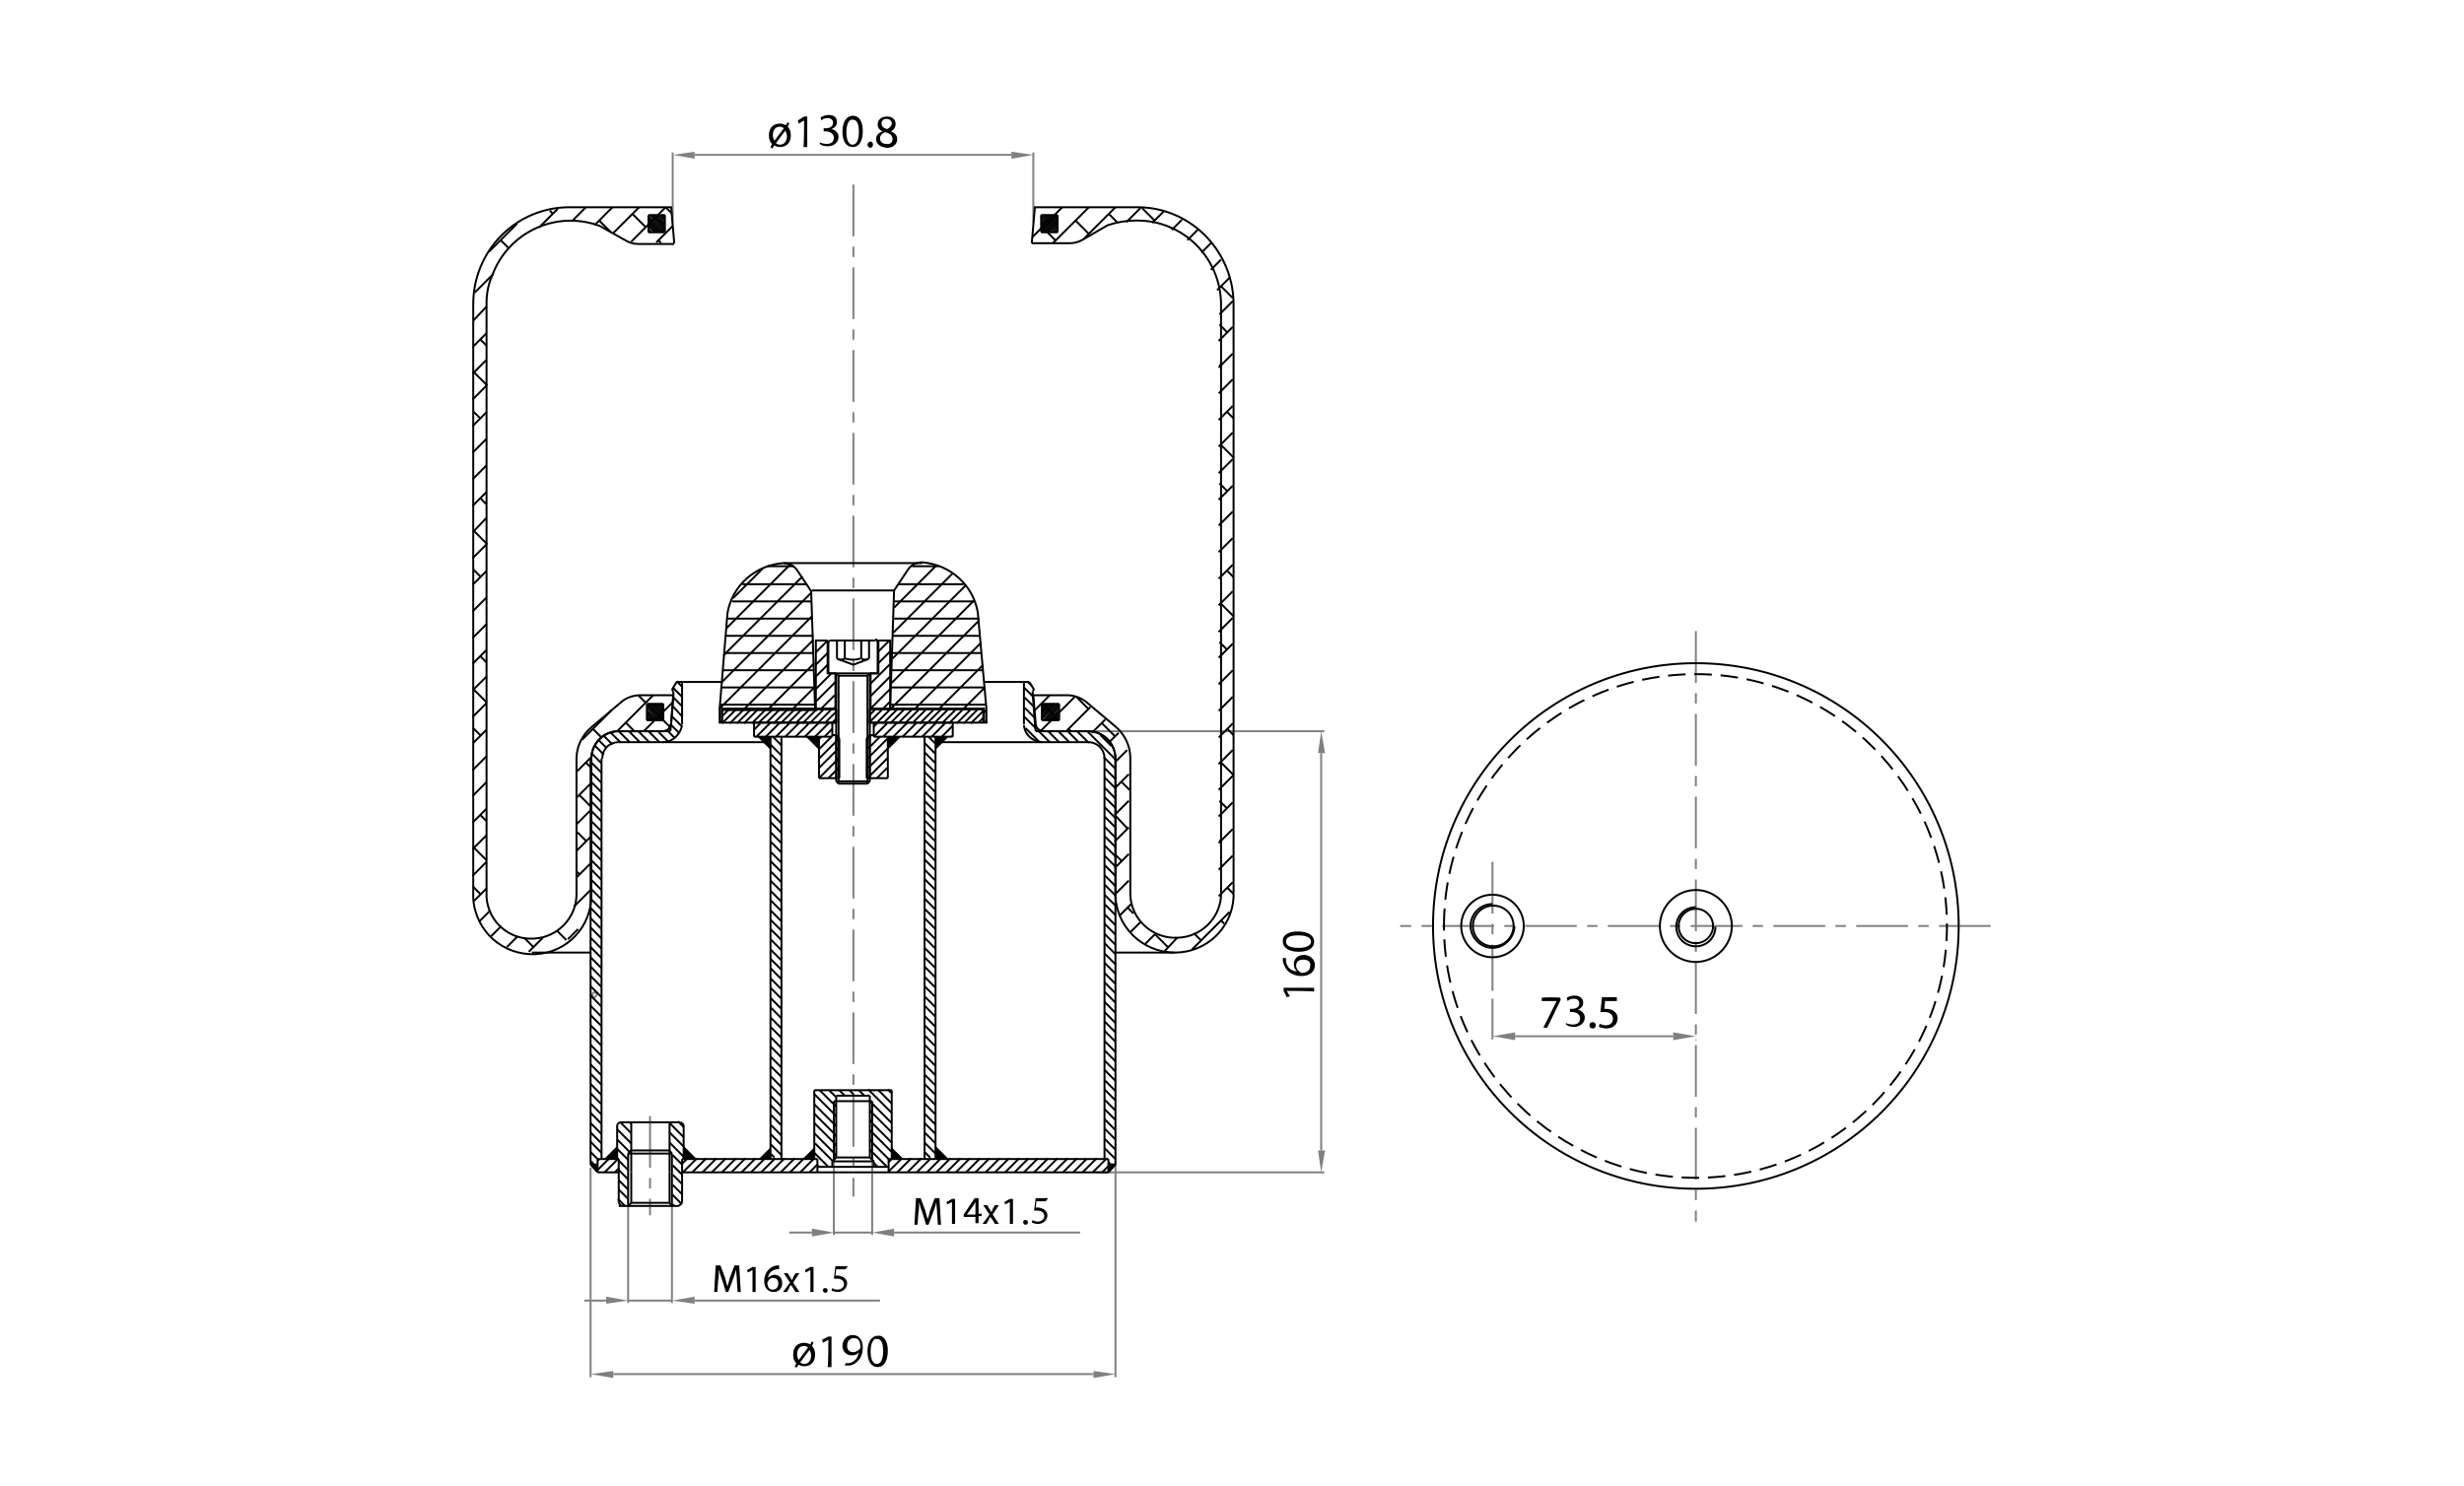 <?xml version="1.0" encoding="utf-8"?>
<!-- Generator: Adobe Illustrator 25.4.1, SVG Export Plug-In . SVG Version: 6.00 Build 0)  -->
<svg version="1.1" id="Livello_1" xmlns="http://www.w3.org/2000/svg" xmlns:xlink="http://www.w3.org/1999/xlink" x="0px" y="0px"
	 viewBox="0 0 315 190" style="enable-background:new 0 0 315 190;" xml:space="preserve">
<g id="AT-Quote">
</g>
<g id="Defpoints">
</g>
<g id="AT-Assi">
</g>
<g id="_x30_">
	<g>
		<g id="LINE">
			<line style="fill:none;stroke:#808080;stroke-width:0.25;stroke-miterlimit:10;" x1="140.1" y1="93.5" x2="169.3" y2="93.5"/>
		</g>
		<g id="LINE_1_">
			<line style="fill:none;stroke:#808080;stroke-width:0.25;stroke-miterlimit:10;" x1="140.1" y1="149.9" x2="169.3" y2="149.9"/>
		</g>
		<g id="LINE_2_">
			<line style="fill:none;stroke:#808080;stroke-width:0.25;stroke-miterlimit:10;" x1="168.9" y1="96.3" x2="168.9" y2="147.1"/>
		</g>
		<g id="SOLID">
			<polygon style="fill:#808080;" points="168.5,96.3 168.9,93.5 169.4,96.3 			"/>
		</g>
		<g id="SOLID_1_">
			<polygon style="fill:#808080;" points="168.5,147.1 168.9,149.9 169.4,147.1 			"/>
		</g>
		<g id="MTEXT">
			<g>
				<path d="M164.5,126.7L164.5,126.7l0.4,0.7l-0.4,0.1l-0.4-0.8v-0.4h3.9v0.5C167.9,126.7,164.5,126.7,164.5,126.7z"/>
				<path d="M164.4,122.5c0,0.1,0,0.2,0,0.4c0.1,0.8,0.7,1.3,1.4,1.3v0c-0.2-0.2-0.4-0.5-0.4-0.9c0-0.7,0.5-1.2,1.3-1.2
					c0.7,0,1.4,0.5,1.4,1.3c0,0.8-0.6,1.4-1.7,1.4c-0.8,0-1.4-0.3-1.8-0.7c-0.3-0.3-0.5-0.8-0.6-1.2c0-0.2,0-0.3,0-0.4H164.4z
					 M166.6,122.7c-0.6,0-0.9,0.3-0.9,0.8c0,0.3,0.2,0.6,0.5,0.8c0.1,0,0.1,0.1,0.2,0.1c0.6,0,1.1-0.3,1.1-0.9
					C167.6,123,167.2,122.7,166.6,122.7z"/>
				<path d="M165.9,119.1c1.3,0,2.1,0.5,2.1,1.3c0,0.8-0.7,1.3-2,1.3c-1.3,0-2-0.6-2-1.3C163.9,119.6,164.7,119.1,165.9,119.1z
					 M166,121.2c1,0,1.6-0.3,1.6-0.8c0-0.5-0.6-0.8-1.6-0.8c-1,0-1.6,0.2-1.6,0.8C164.4,120.9,164.9,121.2,166,121.2z"/>
			</g>
		</g>
		<g id="LINE_3_">
			<line style="fill:none;stroke:#808080;stroke-width:0.25;stroke-miterlimit:10;" x1="106.6" y1="148.6" x2="106.6" y2="157.9"/>
		</g>
		<g id="LINE_4_">
			<line style="fill:none;stroke:#808080;stroke-width:0.25;stroke-miterlimit:10;" x1="111.5" y1="148.6" x2="111.5" y2="157.9"/>
		</g>
		<g id="LINE_5_">
			<line style="fill:none;stroke:#808080;stroke-width:0.25;stroke-miterlimit:10;" x1="103.8" y1="157.6" x2="100.9" y2="157.6"/>
		</g>
		<g id="LINE_6_">
			<line style="fill:none;stroke:#808080;stroke-width:0.25;stroke-miterlimit:10;" x1="114.3" y1="157.6" x2="138.1" y2="157.6"/>
		</g>
		<g id="LINE_7_">
			<line style="fill:none;stroke:#808080;stroke-width:0.25;stroke-miterlimit:10;" x1="106.6" y1="157.6" x2="111.5" y2="157.6"/>
		</g>
		<g id="SOLID_2_">
			<polygon style="fill:#808080;" points="103.8,157.1 106.6,157.6 103.8,158.1 			"/>
		</g>
		<g id="SOLID_3_">
			<polygon style="fill:#808080;" points="114.3,157.1 111.5,157.6 114.3,158.1 			"/>
		</g>
		<g id="MTEXT_1_">
			<g>
				<path d="M119.8,155.1c0-0.5-0.1-1-0.1-1.4h0c-0.1,0.4-0.2,0.8-0.4,1.3l-0.6,1.6h-0.3l-0.5-1.6c-0.2-0.5-0.3-0.9-0.4-1.3h0
					c0,0.4,0,1-0.1,1.5l-0.1,1.4h-0.4l0.2-3.4h0.6l0.6,1.6c0.1,0.4,0.2,0.8,0.3,1.1h0c0.1-0.3,0.2-0.7,0.3-1.1l0.6-1.6h0.6l0.2,3.4
					h-0.4L119.8,155.1z"/>
				<path d="M121.7,153.7L121.7,153.7l-0.6,0.3l-0.1-0.3l0.7-0.4h0.4v3.2h-0.4L121.7,153.7L121.7,153.7z"/>
				<path d="M124.7,156.5v-0.9h-1.5v-0.3l1.4-2.1h0.5v2h0.4v0.3h-0.4v0.9H124.7z M124.7,155.3v-1.1c0-0.2,0-0.3,0-0.5h0
					c-0.1,0.2-0.2,0.3-0.3,0.5l-0.8,1.1v0H124.7z"/>
				<path d="M126.2,154.1l0.3,0.5c0.1,0.1,0.2,0.3,0.2,0.4h0c0.1-0.1,0.2-0.3,0.2-0.4l0.3-0.5h0.5l-0.8,1.2l0.8,1.2h-0.5l-0.3-0.5
					c-0.1-0.1-0.2-0.3-0.3-0.4h0c-0.1,0.1-0.2,0.3-0.2,0.4l-0.3,0.5h-0.5l0.9-1.2l-0.8-1.2L126.2,154.1L126.2,154.1z"/>
				<path d="M129.1,153.7L129.1,153.7l-0.6,0.3l-0.1-0.3l0.7-0.4h0.4v3.2h-0.4L129.1,153.7L129.1,153.7z"/>
				<path d="M130.8,156.3c0-0.2,0.1-0.3,0.3-0.3s0.3,0.1,0.3,0.3s-0.1,0.3-0.3,0.3C130.9,156.6,130.8,156.4,130.8,156.3z"/>
				<path d="M133.7,153.6h-1.2l-0.1,0.8c0.1,0,0.1,0,0.3,0c0.2,0,0.5,0.1,0.7,0.2c0.2,0.1,0.5,0.4,0.5,0.8c0,0.6-0.5,1.1-1.2,1.1
					c-0.4,0-0.6-0.1-0.8-0.2l0.1-0.3c0.1,0.1,0.4,0.2,0.7,0.2c0.4,0,0.8-0.3,0.8-0.7c0-0.4-0.3-0.7-0.9-0.7c-0.2,0-0.3,0-0.4,0
					l0.2-1.6h1.6L133.7,153.6L133.7,153.6z"/>
			</g>
		</g>
		<g id="LINE_8_">
			<line style="fill:none;stroke:#808080;stroke-width:0.25;stroke-miterlimit:10;" x1="75.5" y1="149.3" x2="75.5" y2="176.1"/>
		</g>
		<g id="LINE_9_">
			<line style="fill:none;stroke:#808080;stroke-width:0.25;stroke-miterlimit:10;" x1="142.6" y1="148.7" x2="142.6" y2="176.1"/>
		</g>
		<g id="LINE_10_">
			<line style="fill:none;stroke:#808080;stroke-width:0.25;stroke-miterlimit:10;" x1="78.4" y1="175.7" x2="139.8" y2="175.7"/>
		</g>
		<g id="SOLID_4_">
			<polygon style="fill:#808080;" points="78.4,175.3 75.5,175.7 78.4,176.2 			"/>
		</g>
		<g id="SOLID_5_">
			<polygon style="fill:#808080;" points="139.8,175.3 142.6,175.7 139.8,176.2 			"/>
		</g>
		<g id="MTEXT_2_">
			<g>
				<path d="M103.6,171.9l0.2-0.4l0.2,0.2l-0.2,0.4c0.3,0.3,0.4,0.7,0.4,1.1c0,1.1-0.7,1.5-1.4,1.5c-0.3,0-0.5-0.1-0.7-0.2l-0.3,0.4
					l-0.2-0.2l0.2-0.4c-0.3-0.3-0.4-0.6-0.4-1.1c0-1,0.6-1.5,1.4-1.5C103.1,171.7,103.4,171.8,103.6,171.9z M103.3,172.3
					c-0.1-0.1-0.3-0.2-0.5-0.2c-0.7,0-0.9,0.6-0.9,1.1c0,0.2,0.1,0.5,0.2,0.7l0,0L103.3,172.3z M102.3,174.2
					c0.1,0.1,0.3,0.2,0.5,0.2c0.6,0,0.9-0.5,0.9-1.1c0-0.2-0.1-0.5-0.2-0.7h0L102.3,174.2z"/>
				<path d="M105.9,171.3L105.9,171.3l-0.7,0.4l-0.1-0.4l0.8-0.4h0.4v3.9h-0.5C105.9,174.7,105.9,171.3,105.9,171.3z"/>
				<path d="M108.1,174.3c0.1,0,0.2,0,0.4,0c0.3,0,0.6-0.2,0.8-0.4c0.3-0.2,0.4-0.6,0.5-1h0c-0.2,0.3-0.5,0.4-0.9,0.4
					c-0.7,0-1.2-0.5-1.2-1.2c0-0.7,0.5-1.4,1.3-1.4s1.3,0.6,1.3,1.6c0,0.9-0.3,1.4-0.7,1.8c-0.3,0.3-0.7,0.5-1.1,0.5
					c-0.2,0-0.4,0-0.5,0L108.1,174.3L108.1,174.3z M108.3,172.1c0,0.5,0.3,0.8,0.8,0.8c0.3,0,0.6-0.2,0.8-0.4c0-0.1,0.1-0.1,0.1-0.2
					c0-0.7-0.2-1.2-0.8-1.2C108.6,171.1,108.3,171.5,108.3,172.1z"/>
				<path d="M113.5,172.7c0,1.3-0.5,2.1-1.3,2.1c-0.8,0-1.3-0.7-1.3-2c0-1.3,0.6-2,1.3-2C113,170.7,113.5,171.5,113.5,172.7z
					 M111.3,172.8c0,1,0.3,1.6,0.8,1.6c0.5,0,0.8-0.6,0.8-1.6c0-1-0.2-1.6-0.8-1.6C111.7,171.1,111.3,171.7,111.3,172.8z"/>
			</g>
		</g>
		<g id="LINE_12_">
			<line style="fill:none;stroke:#808080;stroke-width:0.25;stroke-miterlimit:10;" x1="80.3" y1="154.2" x2="80.3" y2="166.6"/>
		</g>
		<g id="LINE_13_">
			<line style="fill:none;stroke:#808080;stroke-width:0.25;stroke-miterlimit:10;" x1="85.9" y1="154.2" x2="85.9" y2="166.6"/>
		</g>
		<g id="LINE_14_">
			<line style="fill:none;stroke:#808080;stroke-width:0.25;stroke-miterlimit:10;" x1="77.5" y1="166.3" x2="74.7" y2="166.3"/>
		</g>
		<g id="LINE_15_">
			<line style="fill:none;stroke:#808080;stroke-width:0.25;stroke-miterlimit:10;" x1="88.8" y1="166.3" x2="112.5" y2="166.3"/>
		</g>
		<g id="LINE_16_">
			<line style="fill:none;stroke:#808080;stroke-width:0.25;stroke-miterlimit:10;" x1="80.3" y1="166.3" x2="85.9" y2="166.3"/>
		</g>
		<g id="SOLID_6_">
			<polygon style="fill:#808080;" points="77.5,165.8 80.3,166.3 77.5,166.7 			"/>
		</g>
		<g id="SOLID_7_">
			<polygon style="fill:#808080;" points="88.8,165.8 85.9,166.3 88.8,166.7 			"/>
		</g>
		<g id="MTEXT_3_">
			<g>
				<path d="M94.2,163.7c0-0.5-0.1-1-0.1-1.4h0c-0.1,0.4-0.2,0.8-0.4,1.3l-0.6,1.6h-0.3l-0.5-1.6c-0.2-0.5-0.3-0.9-0.4-1.3h0
					c0,0.4,0,1-0.1,1.5l-0.1,1.4h-0.4l0.2-3.4h0.6l0.6,1.6c0.1,0.4,0.2,0.8,0.3,1.1h0c0.1-0.3,0.2-0.7,0.3-1.1l0.6-1.6h0.6l0.2,3.4
					h-0.4L94.2,163.7z"/>
				<path d="M96.2,162.4L96.2,162.4l-0.6,0.3l-0.1-0.3l0.7-0.4h0.4v3.2h-0.4L96.2,162.4L96.2,162.4z"/>
				<path d="M99.6,162.3c-0.1,0-0.2,0-0.3,0c-0.7,0.1-1.1,0.6-1.1,1.1h0c0.2-0.2,0.4-0.4,0.8-0.4c0.6,0,1,0.4,1,1.1
					c0,0.6-0.4,1.1-1.1,1.1c-0.7,0-1.2-0.5-1.2-1.4c0-0.6,0.2-1.1,0.6-1.5c0.3-0.3,0.6-0.4,1-0.5c0.1,0,0.2,0,0.3,0V162.3z
					 M99.5,164.1c0-0.5-0.3-0.7-0.7-0.7c-0.3,0-0.5,0.2-0.6,0.4c0,0.1-0.1,0.1-0.1,0.2c0,0.5,0.2,0.9,0.7,0.9
					C99.2,164.9,99.5,164.6,99.5,164.1z"/>
				<path d="M100.7,162.8l0.3,0.5c0.1,0.1,0.2,0.3,0.2,0.4h0c0.1-0.1,0.2-0.3,0.2-0.4l0.3-0.5h0.5l-0.8,1.2l0.8,1.2h-0.5l-0.3-0.5
					c-0.1-0.1-0.2-0.3-0.3-0.4h0c-0.1,0.1-0.2,0.3-0.2,0.4l-0.3,0.5h-0.5l0.9-1.2l-0.8-1.2L100.7,162.8L100.7,162.8z"/>
				<path d="M103.6,162.4L103.6,162.4l-0.6,0.3l-0.1-0.3l0.7-0.4h0.4v3.2h-0.4L103.6,162.4L103.6,162.4z"/>
				<path d="M105.2,165c0-0.2,0.1-0.3,0.3-0.3c0.2,0,0.3,0.1,0.3,0.3s-0.1,0.3-0.3,0.3C105.3,165.3,105.2,165.1,105.2,165z"/>
				<path d="M108.1,162.3h-1.2l-0.1,0.8c0.1,0,0.1,0,0.3,0c0.2,0,0.5,0.1,0.7,0.2c0.2,0.1,0.5,0.4,0.5,0.8c0,0.6-0.5,1.1-1.2,1.1
					c-0.3,0-0.7-0.1-0.8-0.2l0.1-0.3c0.1,0.1,0.4,0.2,0.7,0.2c0.4,0,0.8-0.3,0.8-0.7c0-0.4-0.3-0.7-0.9-0.7c-0.2,0-0.3,0-0.4,0
					l0.2-1.6h1.6L108.1,162.3L108.1,162.3z"/>
			</g>
		</g>
		<g id="LINE_17_">
			<line style="fill:none;stroke:#808080;stroke-width:0.25;stroke-miterlimit:10;" x1="190.8" y1="127.7" x2="190.8" y2="132.9"/>
		</g>
		<g id="LINE_18_">
			<line style="fill:none;stroke:#808080;stroke-width:0.25;stroke-miterlimit:10;" x1="216.8" y1="133" x2="216.8" y2="132.9"/>
		</g>
		<g id="LINE_19_">
			<line style="fill:none;stroke:#808080;stroke-width:0.25;stroke-miterlimit:10;" x1="193.7" y1="132.5" x2="213.9" y2="132.5"/>
		</g>
		<g id="SOLID_8_">
			<polygon style="fill:#808080;" points="193.7,132 190.8,132.5 193.7,133 			"/>
		</g>
		<g id="SOLID_9_">
			<polygon style="fill:#808080;" points="213.9,132 216.8,132.5 213.9,133 			"/>
		</g>
		<g id="MTEXT_4_">
			<g>
				<path d="M199.5,127.6v0.3l-1.7,3.5h-0.5l1.7-3.4v0h-1.9v-0.4C197.1,127.5,199.5,127.5,199.5,127.6z"/>
				<path d="M200.2,130.8c0.1,0.1,0.5,0.2,0.9,0.2c0.7,0,0.9-0.4,0.9-0.8c0-0.5-0.5-0.8-1-0.8h-0.3v-0.4h0.3c0.4,0,0.9-0.2,0.9-0.7
					c0-0.3-0.2-0.6-0.7-0.6c-0.3,0-0.6,0.1-0.8,0.3l-0.1-0.4c0.2-0.2,0.6-0.3,1-0.3c0.8,0,1.1,0.5,1.1,0.9c0,0.4-0.2,0.7-0.7,0.9v0
					c0.5,0.1,0.9,0.5,0.9,1c0,0.6-0.5,1.2-1.4,1.2c-0.4,0-0.8-0.1-1-0.3L200.2,130.8z"/>
				<path d="M203.2,131.1c0-0.2,0.1-0.4,0.4-0.4s0.4,0.2,0.4,0.4s-0.1,0.4-0.4,0.4C203.3,131.5,203.2,131.3,203.2,131.1z"/>
				<path d="M206.7,128h-1.5l-0.1,1c0.1,0,0.2,0,0.3,0c0.3,0,0.6,0.1,0.8,0.2c0.3,0.2,0.6,0.5,0.6,1c0,0.8-0.6,1.3-1.4,1.3
					c-0.4,0-0.8-0.1-1-0.2l0.1-0.4c0.2,0.1,0.5,0.2,0.8,0.2c0.5,0,0.9-0.3,0.9-0.8c0-0.5-0.3-0.9-1.1-0.9c-0.2,0-0.4,0-0.5,0
					l0.2-1.9h1.9L206.7,128L206.7,128z"/>
			</g>
		</g>
		<g id="CIRCLE_6_">
			<path style="fill:none;stroke:#808080;stroke-width:0.25;stroke-miterlimit:10;" d="M75.7,127.2c0-0.2,0.2-0.3,0.3-0.3
				c0.2,0,0.3,0.2,0.3,0.3s-0.2,0.3-0.3,0.3S75.7,127.3,75.7,127.2L75.7,127.2z"/>
		</g>
		<g id="LINE_237_">
			<line style="fill:none;stroke:#808080;stroke-width:0.25;stroke-miterlimit:10;" x1="132.1" y1="28.5" x2="132.1" y2="19.5"/>
		</g>
		<g id="LINE_238_">
			<line style="fill:none;stroke:#808080;stroke-width:0.25;stroke-miterlimit:10;" x1="86" y1="28.5" x2="86" y2="19.5"/>
		</g>
		<g id="LINE_239_">
			<line style="fill:none;stroke:#808080;stroke-width:0.25;stroke-miterlimit:10;" x1="129.3" y1="19.8" x2="88.8" y2="19.8"/>
		</g>
		<g id="SOLID_10_">
			<polygon style="fill:#808080;" points="129.3,19.4 132.1,19.8 129.3,20.3 			"/>
		</g>
		<g id="SOLID_11_">
			<polygon style="fill:#808080;" points="88.8,19.4 86,19.8 88.8,20.3 			"/>
		</g>
		<g id="MTEXT_5_">
			<g>
				<path d="M100.5,16l0.2-0.4l0.2,0.2l-0.2,0.4c0.3,0.3,0.4,0.7,0.4,1.1c0,1.1-0.7,1.5-1.4,1.5c-0.3,0-0.5-0.1-0.7-0.2L98.7,19
					l-0.2-0.2l0.2-0.4c-0.3-0.3-0.4-0.6-0.4-1.1c0-1,0.6-1.5,1.4-1.5C100,15.8,100.2,15.9,100.5,16z M100.2,16.4
					c-0.1-0.1-0.3-0.2-0.5-0.2c-0.7,0-0.9,0.6-0.9,1.1c0,0.2,0.1,0.5,0.2,0.7l0,0L100.2,16.4z M99.2,18.3c0.1,0.1,0.3,0.2,0.5,0.2
					c0.6,0,0.9-0.5,0.9-1.1c0-0.2-0.1-0.5-0.2-0.7h0L99.2,18.3z"/>
				<path d="M102.8,15.4L102.8,15.4l-0.7,0.4l-0.1-0.4l0.8-0.5h0.4v3.9h-0.5C102.8,18.8,102.8,15.4,102.8,15.4z"/>
				<path d="M104.8,18.2c0.2,0.1,0.5,0.2,0.9,0.2c0.7,0,0.9-0.4,0.9-0.8c0-0.5-0.5-0.8-1-0.8h-0.3v-0.4h0.3c0.4,0,0.9-0.2,0.9-0.7
					c0-0.3-0.2-0.6-0.7-0.6c-0.3,0-0.6,0.1-0.8,0.3l-0.1-0.4c0.2-0.1,0.6-0.3,1-0.3c0.8,0,1.1,0.4,1.1,0.9c0,0.4-0.2,0.7-0.7,0.9v0
					c0.5,0.1,0.9,0.5,0.9,1c0,0.6-0.5,1.2-1.4,1.2c-0.4,0-0.8-0.1-1-0.3L104.8,18.2z"/>
				<path d="M110.3,16.8c0,1.3-0.5,2-1.3,2c-0.8,0-1.3-0.7-1.3-2c0-1.3,0.6-2,1.3-2C109.9,14.8,110.3,15.6,110.3,16.8z M108.2,16.9
					c0,1,0.3,1.6,0.8,1.6c0.5,0,0.8-0.6,0.8-1.6c0-1-0.2-1.6-0.8-1.6C108.6,15.2,108.2,15.8,108.2,16.9z"/>
				<path d="M110.9,18.5c0-0.2,0.2-0.4,0.4-0.4s0.3,0.2,0.3,0.4s-0.1,0.4-0.4,0.4C111,18.8,110.9,18.7,110.9,18.5z"/>
				<path d="M112,17.8c0-0.5,0.3-0.8,0.8-1l0,0c-0.4-0.2-0.6-0.5-0.6-0.9c0-0.6,0.5-1,1.2-1c0.8,0,1.1,0.5,1.1,1
					c0,0.3-0.2,0.7-0.6,0.9v0c0.5,0.2,0.8,0.5,0.8,1c0,0.7-0.6,1.1-1.3,1.1C112.5,18.8,112,18.4,112,17.8z M114.1,17.8
					c0-0.5-0.3-0.7-0.9-0.9c-0.4,0.1-0.7,0.4-0.7,0.8c0,0.4,0.3,0.7,0.8,0.7C113.8,18.5,114.1,18.2,114.1,17.8z M112.7,15.8
					c0,0.4,0.3,0.6,0.7,0.7c0.3-0.1,0.6-0.4,0.6-0.7c0-0.3-0.2-0.6-0.7-0.6C112.9,15.2,112.7,15.5,112.7,15.8z"/>
			</g>
		</g>
		<g id="POINT_35_">
			<line style="fill:none;stroke:#808080;stroke-width:0.25;stroke-miterlimit:10;" x1="139" y1="93.5" x2="139" y2="93.5"/>
		</g>
		<g id="POINT_34_">
			<line style="fill:none;stroke:#808080;stroke-width:0.25;stroke-miterlimit:10;" x1="139.1" y1="149.9" x2="139.1" y2="149.9"/>
		</g>
		<g id="POINT_33_">
			<line style="fill:none;stroke:#808080;stroke-width:0.25;stroke-miterlimit:10;" x1="168.9" y1="149.9" x2="168.9" y2="149.9"/>
		</g>
		<g id="POINT_32_">
			<line style="fill:none;stroke:#808080;stroke-width:0.25;stroke-miterlimit:10;" x1="106.6" y1="147.6" x2="106.6" y2="147.6"/>
		</g>
		<g id="POINT_31_">
			<line style="fill:none;stroke:#808080;stroke-width:0.25;stroke-miterlimit:10;" x1="111.5" y1="147.6" x2="111.5" y2="147.6"/>
		</g>
		<g id="POINT_30_">
			<line style="fill:none;stroke:#808080;stroke-width:0.25;stroke-miterlimit:10;" x1="111.5" y1="157.6" x2="111.5" y2="157.6"/>
		</g>
		<g id="POINT_29_">
			<line style="fill:none;stroke:#808080;stroke-width:0.25;stroke-miterlimit:10;" x1="75.5" y1="148.3" x2="75.5" y2="148.3"/>
		</g>
		<g id="POINT_28_">
			<line style="fill:none;stroke:#808080;stroke-width:0.25;stroke-miterlimit:10;" x1="142.6" y1="147.7" x2="142.6" y2="147.7"/>
		</g>
		<g id="POINT_27_">
			<line style="fill:none;stroke:#808080;stroke-width:0.25;stroke-miterlimit:10;" x1="142.6" y1="175.7" x2="142.6" y2="175.7"/>
		</g>
		<g id="POINT_26_">
			<line style="fill:none;stroke:#808080;stroke-width:0.25;stroke-miterlimit:10;" x1="80.3" y1="153.2" x2="80.3" y2="153.2"/>
		</g>
		<g id="POINT_25_">
			<line style="fill:none;stroke:#808080;stroke-width:0.25;stroke-miterlimit:10;" x1="85.9" y1="153.2" x2="85.9" y2="153.2"/>
		</g>
		<g id="POINT_24_">
			<line style="fill:none;stroke:#808080;stroke-width:0.25;stroke-miterlimit:10;" x1="85.9" y1="166.3" x2="85.9" y2="166.3"/>
		</g>
		<g id="POINT_23_">
			<line style="fill:none;stroke:#808080;stroke-width:0.25;stroke-miterlimit:10;" x1="190.8" y1="126.7" x2="190.8" y2="126.7"/>
		</g>
		<g id="POINT_22_">
			<line style="fill:none;stroke:#808080;stroke-width:0.25;stroke-miterlimit:10;" x1="216.8" y1="132" x2="216.8" y2="132"/>
		</g>
		<g id="POINT_21_">
			<line style="fill:none;stroke:#808080;stroke-width:0.25;stroke-miterlimit:10;" x1="216.8" y1="132.5" x2="216.8" y2="132.5"/>
		</g>
		<g id="POINT_20_">
			<line style="fill:none;stroke:#808080;stroke-width:0.25;stroke-miterlimit:10;" x1="132.1" y1="29.6" x2="132.1" y2="29.6"/>
		</g>
		<g id="POINT_19_">
			<line style="fill:none;stroke:#808080;stroke-width:0.25;stroke-miterlimit:10;" x1="86" y1="29.6" x2="86" y2="29.6"/>
		</g>
		<g id="POINT_18_">
			<line style="fill:none;stroke:#808080;stroke-width:0.25;stroke-miterlimit:10;" x1="86" y1="19.8" x2="86" y2="19.8"/>
		</g>
		<g id="LINE_11_">
			
				<line style="fill:none;stroke:#808080;stroke-width:0.25;stroke-miterlimit:10;stroke-dasharray:6.615,1.323,1.323,1.323;" x1="83.1" y1="142.7" x2="83.1" y2="155.4"/>
		</g>
		<g id="LINE_44_">
			
				<line style="fill:none;stroke:#808080;stroke-width:0.25;stroke-miterlimit:10;stroke-dasharray:6.615,1.323,1.323,1.323;" x1="216.8" y1="80.7" x2="216.8" y2="156.2"/>
		</g>
		<g id="LINE_45_">
			
				<line style="fill:none;stroke:#808080;stroke-width:0.25;stroke-miterlimit:10;stroke-dasharray:6.615,1.323,1.323,1.323;" x1="190.8" y1="110.2" x2="190.8" y2="126.7"/>
		</g>
		<g id="LINE_241_">
			
				<line style="fill:none;stroke:#808080;stroke-width:0.25;stroke-miterlimit:10;stroke-dasharray:6.615,1.323,1.323,1.323;" x1="109.1" y1="23.6" x2="109.1" y2="153"/>
		</g>
		<g id="LINE_242_">
			
				<line style="fill:none;stroke:#808080;stroke-width:0.25;stroke-miterlimit:10;stroke-dasharray:6.615,1.323,1.323,1.323;" x1="254.5" y1="118.4" x2="179" y2="118.4"/>
		</g>
		<g id="LWPOLYLINE_17_">
			<line style="fill:none;stroke:#000000;stroke-width:0.25;stroke-miterlimit:10;" x1="117.9" y1="72" x2="100.2" y2="72"/>
		</g>
		<g id="LINE_458_">
			<line style="fill:none;stroke:#000000;stroke-width:0.25;stroke-miterlimit:10;" x1="103.8" y1="75.5" x2="114.3" y2="75.5"/>
		</g>
		<g id="LWPOLYLINE_16_">
			<path style="fill:none;stroke:#000000;stroke-width:0.25;stroke-miterlimit:10;" d="M125.8,92.4h0.3v-1.8l-1.1-12.3
				c-0.6-3.5-3.5-6.1-7.1-6.4c-0.7,0-1.4,0.3-1.8,0.9l-1.8,2.7l-0.5,14.9c0,0,0,0,0,0c0,0.2-0.2,0.3-0.4,0.3h12.3V92.4"/>
		</g>
		<g id="LWPOLYLINE_15_">
			<path style="fill:none;stroke:#000000;stroke-width:0.25;stroke-miterlimit:10;" d="M92.3,92.4H92v-1.8L93,78.4
				c0.6-3.5,3.5-6.1,7.1-6.4c0.7,0,1.4,0.3,1.8,0.9l1.8,2.7l0.5,14.9c0,0.2,0.2,0.3,0.3,0.3c0,0,0,0,0,0H92.3V92.4"/>
		</g>
		<g id="HATCH_37_">
			<path style="fill:none;" d="M125.8,92.4h0.3v-1.8l-1.1-12.3c-0.6-3.5-3.5-6.1-7.1-6.4c-0.7,0-1.4,0.3-1.8,0.9l-1.8,2.7l-0.5,14.9
				c0,0,0,0,0,0c0,0.2-0.2,0.3-0.4,0.3h12.3V92.4L125.8,92.4z M92.3,92.4H92v-1.8L93,78.4c0.6-3.5,3.5-6.1,7.1-6.4
				c0.7,0,1.4,0.3,1.8,0.9l1.8,2.7l0.5,14.9c0,0.2,0.2,0.3,0.3,0.3c0,0,0,0,0,0H92.3V92.4L92.3,92.4z"/>
			<path style="fill:none;stroke:#000000;stroke-width:0.25;stroke-miterlimit:10;" d="M126.2,92.3h-0.3 M92.3,92.3H92 M126.1,90.1
				h-12.3 M125.9,87.9h-12 M125.7,85.7H114 M125.5,83.5h-11.5 M125.3,81.3h-11.2 M125.2,79.1h-10.9 M104.3,90.1H92 M104.2,87.9h-12
				 M104.1,85.7H92.4 M104,83.5H92.6 M104,81.3H92.8 M103.9,79.1H93 M124.6,76.9h-10.3 M103.8,76.9H93.6 M123.2,74.7h-8.3
				 M103.2,74.7h-8.3 M120,72.4h-3.4 M101.5,72.4h-3.4"/>
		</g>
		<g id="HATCH_36_">
			<path style="fill:none;" d="M125.8,92.4h0.3v-1.8l-1.1-12.3c-0.6-3.5-3.5-6.1-7.1-6.4c-0.7,0-1.4,0.3-1.8,0.9l-1.8,2.7l-0.5,14.9
				c0,0,0,0,0,0c0,0.2-0.2,0.3-0.4,0.3h12.3V92.4L125.8,92.4z M92.3,92.4H92v-1.8L93,78.4c0.6-3.5,3.5-6.1,7.1-6.4
				c0.7,0,1.4,0.3,1.8,0.9l1.8,2.7l0.5,14.9c0,0.2,0.2,0.3,0.3,0.3c0,0,0,0,0,0H92.3V92.4L92.3,92.4z"/>
			<path style="fill:none;stroke:#000000;stroke-width:0.25;stroke-miterlimit:10;" d="M93.7,76.5l3.8-3.8 M92.8,80.4l8.3-8.3
				 M92.5,83.8l10.1-10.1 M92.2,87.3l11.5-11.5 M91.9,90.7l11.9-11.9 M95.1,90.7l8.9-8.9 M98.2,90.7l5.9-5.9 M101.3,90.7l2.9-2.9
				 M114.3,77.7l5.3-5.3 M104.4,90.7L104.4,90.7 M114.2,80.9l7.6-7.6 M114.1,84.2l9.3-9.3 M113.9,87.4l10.6-10.6 M113.8,90.7
				l11.4-11.4 M116.9,90.7l8.5-8.5 M120,90.7l5.7-5.7 M123.1,90.7l2.8-2.8 M125.8,91.1l0.3-0.3"/>
		</g>
		<g id="HATCH_35_">
			<path style="fill:none;" d="M125.8,92.4v-1.8h-14.4l-0.2,0.2v1.6H125.8z M106.9,92.4v-1.6l-0.2-0.2h-0.3H92.3v1.8H106.9z"/>
			<path style="fill:none;stroke:#000000;stroke-width:0.25;stroke-miterlimit:10;" d="M125.8,91.7l-0.7,0.7 M125.8,90.8l-1.7,1.7
				 M125,90.7l-1.8,1.8 M124.1,90.7l-1.8,1.8 M123.1,90.7l-1.8,1.8 M122.2,90.7l-1.8,1.8 M121.2,90.7l-1.8,1.8 M120.3,90.7l-1.8,1.8
				 M119.4,90.7l-1.8,1.8 M118.4,90.7l-1.8,1.8 M117.5,90.7l-1.8,1.8 M116.6,90.7l-1.8,1.8 M115.6,90.7l-1.8,1.8 M114.7,90.7
				l-1.8,1.8 M113.8,90.7l-1.8,1.8 M112.8,90.7l-1.7,1.7 M111.9,90.7l-0.7,0.7 M106.9,91.9l-0.6,0.6 M106.9,91l-1.5,1.5 M106.3,90.7
				l-1.8,1.8 M105.3,90.7l-1.8,1.8 M104.4,90.7l-1.8,1.8 M103.5,90.7l-1.8,1.8 M102.5,90.7l-1.8,1.8 M101.6,90.7l-1.8,1.8
				 M100.7,90.7l-1.8,1.8 M99.7,90.7L98,92.4 M98.8,90.7L97,92.4 M97.9,90.7l-1.8,1.8 M96.9,90.7l-1.8,1.8 M96,90.7l-1.8,1.8
				 M95.1,90.7l-1.8,1.8 M94.1,90.7l-1.8,1.8 M93.2,90.7l-0.9,0.9"/>
		</g>
		<g id="LWPOLYLINE_14_">
			<path style="fill:none;stroke:#000000;stroke-width:0.25;stroke-miterlimit:10;" d="M125.8,92.4v-1.8h-14.4
				c-0.1,0-0.2,0.1-0.2,0.2v1.6H125.8"/>
		</g>
		<g id="LWPOLYLINE_13_">
			<path style="fill:none;stroke:#000000;stroke-width:0.25;stroke-miterlimit:10;" d="M92.3,92.4v-1.8h14.4c0.1,0,0.2,0.1,0.2,0.2
				v1.6H92.3"/>
		</g>
		<g id="HATCH_34_">
			<path style="fill:none;" d="M104.3,90.7h2.5v-4.6h-1v-4.2h-1.5V90.7z M111.3,90.7h2.5v-8.8h-1.5v4.2h-1V90.7z"/>
			<path style="fill:none;stroke:#000000;stroke-width:0.25;stroke-miterlimit:10;" d="M104.3,83.4l1.5-1.5 M104.3,85l1.5-1.5
				 M104.3,86.5l1.5-1.5 M104.3,88.1l2-2 M104.3,89.7l2.5-2.5 M104.9,90.7l1.8-1.8 M112.3,83.3l1.4-1.4 M106.5,90.7l0.3-0.3
				 M112.3,84.8l1.5-1.5 M111.3,87.4l2.5-2.5 M111.3,89l2.5-2.5 M111.3,90.6l2.5-2.5 M112.8,90.7l1-1"/>
		</g>
		<g id="LWPOLYLINE_12_">
			<polyline style="fill:none;stroke:#000000;stroke-width:0.25;stroke-miterlimit:10;" points="105.8,81.9 104.3,81.9 104.3,90.7 
				106.8,90.7 106.8,86.1 105.8,86.1 105.8,81.9 			"/>
		</g>
		<g id="LWPOLYLINE_11_">
			<polyline style="fill:none;stroke:#000000;stroke-width:0.25;stroke-miterlimit:10;" points="112.3,81.9 113.8,81.9 113.8,90.7 
				111.3,90.7 111.3,86.1 112.3,86.1 112.3,81.9 			"/>
		</g>
		<g id="LINE_457_">
			<line style="fill:none;stroke:#000000;stroke-width:0.25;stroke-miterlimit:10;" x1="109.1" y1="85" x2="107.2" y2="84.3"/>
		</g>
		<g id="ARC_31_">
			<path style="fill:none;stroke:#000000;stroke-width:0.25;stroke-miterlimit:10;" d="M108,84.2c0.7,0.2,1.4,0.2,2,0"/>
		</g>
		<g id="ARC_30_">
			<path style="fill:none;stroke:#000000;stroke-width:0.25;stroke-miterlimit:10;" d="M107,84.2c0.3,0.2,0.7,0.2,1,0"/>
		</g>
		<g id="LINE_456_">
			<line style="fill:none;stroke:#000000;stroke-width:0.25;stroke-miterlimit:10;" x1="107" y1="81.9" x2="107" y2="84.2"/>
		</g>
		<g id="LINE_455_">
			<line style="fill:none;stroke:#000000;stroke-width:0.25;stroke-miterlimit:10;" x1="108" y1="81.9" x2="108" y2="84.2"/>
		</g>
		<g id="LINE_454_">
			<line style="fill:none;stroke:#000000;stroke-width:0.25;stroke-miterlimit:10;" x1="107.2" y1="86.4" x2="106.9" y2="86.1"/>
		</g>
		<g id="LINE_453_">
			<line style="fill:none;stroke:#000000;stroke-width:0.25;stroke-miterlimit:10;" x1="107.2" y1="86.4" x2="107.2" y2="100.2"/>
		</g>
		<g id="LINE_452_">
			<line style="fill:none;stroke:#000000;stroke-width:0.25;stroke-miterlimit:10;" x1="106.9" y1="99.9" x2="107.2" y2="100.2"/>
		</g>
		<g id="LINE_451_">
			<line style="fill:none;stroke:#000000;stroke-width:0.25;stroke-miterlimit:10;" x1="107.2" y1="100.2" x2="110.9" y2="100.2"/>
		</g>
		<g id="LINE_450_">
			<line style="fill:none;stroke:#000000;stroke-width:0.25;stroke-miterlimit:10;" x1="106.9" y1="99.9" x2="111.2" y2="99.9"/>
		</g>
		<g id="LINE_449_">
			<line style="fill:none;stroke:#000000;stroke-width:0.25;stroke-miterlimit:10;" x1="106.9" y1="86.1" x2="106.9" y2="99.9"/>
		</g>
		<g id="LINE_448_">
			<line style="fill:none;stroke:#000000;stroke-width:0.25;stroke-miterlimit:10;" x1="111.2" y1="86.1" x2="111.2" y2="99.9"/>
		</g>
		<g id="LINE_447_">
			<line style="fill:none;stroke:#000000;stroke-width:0.25;stroke-miterlimit:10;" x1="110.9" y1="86.4" x2="110.9" y2="100.2"/>
		</g>
		<g id="LINE_446_">
			<line style="fill:none;stroke:#000000;stroke-width:0.25;stroke-miterlimit:10;" x1="111.2" y1="99.9" x2="110.9" y2="100.2"/>
		</g>
		<g id="LINE_445_">
			<line style="fill:none;stroke:#000000;stroke-width:0.25;stroke-miterlimit:10;" x1="109.1" y1="85" x2="110.9" y2="84.3"/>
		</g>
		<g id="LINE_444_">
			<line style="fill:none;stroke:#000000;stroke-width:0.25;stroke-miterlimit:10;" x1="105.9" y1="86.1" x2="105.9" y2="82.1"/>
		</g>
		<g id="ARC_29_">
			<path style="fill:none;stroke:#000000;stroke-width:0.25;stroke-miterlimit:10;" d="M106.2,81.9c-0.2,0-0.3,0.1-0.3,0.3"/>
		</g>
		<g id="LINE_443_">
			<line style="fill:none;stroke:#000000;stroke-width:0.25;stroke-miterlimit:10;" x1="112.2" y1="86.1" x2="112.2" y2="82.1"/>
		</g>
		<g id="LINE_442_">
			<line style="fill:none;stroke:#000000;stroke-width:0.25;stroke-miterlimit:10;" x1="110.1" y1="81.9" x2="110.1" y2="84.2"/>
		</g>
		<g id="LINE_441_">
			<line style="fill:none;stroke:#000000;stroke-width:0.25;stroke-miterlimit:10;" x1="111.1" y1="81.9" x2="111.1" y2="84.2"/>
		</g>
		<g id="LINE_440_">
			<line style="fill:none;stroke:#000000;stroke-width:0.25;stroke-miterlimit:10;" x1="111.2" y1="86.1" x2="112.2" y2="86.1"/>
		</g>
		<g id="ARC_28_">
			<path style="fill:none;stroke:#000000;stroke-width:0.25;stroke-miterlimit:10;" d="M110.1,84.2c0.3,0.2,0.7,0.2,1,0"/>
		</g>
		<g id="ARC_27_">
			<path style="fill:none;stroke:#000000;stroke-width:0.25;stroke-miterlimit:10;" d="M112.2,82.1c0-0.2-0.1-0.3-0.3-0.3"/>
		</g>
		<g id="ARC_26_">
			<path style="fill:none;stroke:#000000;stroke-width:0.25;stroke-miterlimit:10;" d="M112.2,82.1c0-0.2-0.1-0.3-0.3-0.3"/>
		</g>
		<g id="LINE_439_">
			<line style="fill:none;stroke:#000000;stroke-width:0.25;stroke-miterlimit:10;" x1="107.2" y1="86.4" x2="110.9" y2="86.4"/>
		</g>
		<g id="LINE_438_">
			<line style="fill:none;stroke:#000000;stroke-width:0.25;stroke-miterlimit:10;" x1="111.2" y1="86.1" x2="106.9" y2="86.1"/>
		</g>
		<g id="LINE_437_">
			<line style="fill:none;stroke:#000000;stroke-width:0.25;stroke-miterlimit:10;" x1="106.9" y1="86.1" x2="105.9" y2="86.1"/>
		</g>
		<g id="LINE_436_">
			<line style="fill:none;stroke:#000000;stroke-width:0.25;stroke-miterlimit:10;" x1="110.9" y1="86.4" x2="111.2" y2="86.1"/>
		</g>
		<g id="LINE_435_">
			<line style="fill:none;stroke:#000000;stroke-width:0.25;stroke-miterlimit:10;" x1="111.9" y1="81.9" x2="106.2" y2="81.9"/>
		</g>
		<g id="CIRCLE_12_">
			<path style="fill:none;stroke:#000000;stroke-width:0.25;stroke-miterlimit:10;" d="M183.2,118.4c0-18.5,15-33.6,33.6-33.6
				s33.6,15,33.6,33.6s-15,33.6-33.6,33.6S183.2,137,183.2,118.4L183.2,118.4z"/>
		</g>
		<g id="CIRCLE_11_">
			<path style="fill:none;stroke:#000000;stroke-width:0.25;stroke-miterlimit:10;stroke-dasharray:2.24,1.12;" d="M184.6,118.4
				c0-17.8,14.4-32.2,32.2-32.2s32.1,14.4,32.1,32.2s-14.4,32.2-32.1,32.2S184.6,136.2,184.6,118.4L184.6,118.4z"/>
		</g>
		<g id="CIRCLE_10_">
			<path style="fill:none;stroke:#000000;stroke-width:0.25;stroke-miterlimit:10;" d="M212.2,118.4c0-2.5,2.1-4.6,4.6-4.6
				s4.6,2.1,4.6,4.6c0,2.5-2.1,4.6-4.6,4.6S212.2,121,212.2,118.4L212.2,118.4z"/>
		</g>
		<g id="ARC_25_">
			<path style="fill:none;stroke:#000000;stroke-width:0.25;stroke-miterlimit:10;" d="M216.8,116c-1.4,0-2.5,1.1-2.5,2.5
				s1.1,2.5,2.5,2.5s2.5-1.1,2.5-2.5"/>
		</g>
		<g id="CIRCLE_9_">
			<path style="fill:none;stroke:#000000;stroke-width:0.25;stroke-miterlimit:10;" d="M214.6,118.4c0-1.2,1-2.2,2.2-2.2
				s2.2,1,2.2,2.2c0,1.2-1,2.2-2.2,2.2S214.6,119.7,214.6,118.4L214.6,118.4z"/>
		</g>
		<g id="CIRCLE_8_">
			<path style="fill:none;stroke:#000000;stroke-width:0.25;stroke-miterlimit:10;" d="M186.8,118.4c0-2.2,1.8-4,4-4s4,1.8,4,4
				c0,2.2-1.8,4-4,4S186.8,120.6,186.8,118.4L186.8,118.4z"/>
		</g>
		<g id="ARC_24_">
			<path style="fill:none;stroke:#000000;stroke-width:0.25;stroke-miterlimit:10;" d="M190.8,115.6c-1.6,0-2.8,1.3-2.8,2.8
				s1.3,2.8,2.8,2.8s2.8-1.3,2.8-2.8"/>
		</g>
		<g id="CIRCLE_7_">
			<path style="fill:none;stroke:#000000;stroke-width:0.25;stroke-miterlimit:10;" d="M188.3,118.4c0-1.4,1.1-2.6,2.6-2.6
				s2.6,1.2,2.6,2.6c0,1.4-1.1,2.6-2.6,2.6S188.3,119.8,188.3,118.4L188.3,118.4z"/>
		</g>
		<g id="HATCH_33_">
			<path style="fill:none;" d="M114,139.4H109v0.7h2.1v0.7h0.3v7.6l0.1,0.1v0.7h2v-1.1h0.3V139.4z M106.6,140.8h0.3v-0.7h2.1v-0.7
				h-4.9v8.8h0.3v1.1h2v-0.7l0.1-0.1V140.8z M106.9,140.8h-0.3v7.6l0.3-0.4V140.8z M111.5,140.8h-0.3v7.3l0.3,0.4V140.8z"/>
			<path style="fill:none;stroke:#000000;stroke-width:0.25;stroke-miterlimit:10;" d="M104.7,149.2l-0.2-0.2 M105.9,149.2l-1.8-1.8
				 M106.5,148.5l-2.3-2.3 M106.9,147.8l-0.3-0.4 M106.9,146.5l-0.3-0.4 M106.9,145.3l-0.3-0.4 M106.6,147.4l-2.5-2.5 M106.6,146.1
				l-2.5-2.5 M106.6,144.9l-2.5-2.5 M112.2,149.2l-0.5-0.5 M106.9,144l-0.3-0.4 M106.6,143.7l-2.5-2.5 M113.4,149.2l-1.9-1.9
				 M111.5,147.4l-0.3-0.4 M106.9,142.8l-0.3-0.4 M106.6,142.4l-2.5-2.5 M113.6,148.2l-2.1-2.1 M111.5,146.1l-0.3-0.4 M106.9,141.5
				l-0.3-0.4 M106.6,141.2l-1.8-1.8 M114,147.3l-2.5-2.5 M111.5,144.9l-0.3-0.4 M106.9,140.3l-0.9-0.9 M114,146.1l-2.5-2.5
				 M111.5,143.6l-0.3-0.4 M108,140.1l-0.7-0.7 M114,144.8l-2.5-2.5 M111.5,142.4l-0.3-0.4 M109.2,140.1l-0.2-0.2 M109.1,139.9
				l-0.5-0.5 M114,143.6l-2.5-2.5 M111.5,141.1l-0.3-0.3 M111.2,140.8L111.2,140.8 M110.5,140.1l-0.7-0.7 M114,142.3l-3-3
				 M114,141.1l-1.7-1.7 M114,139.8l-0.5-0.5"/>
		</g>
		<g id="HATCH_32_">
			<path style="fill:none;" d="M98.5,148h1.4V94.2h-1.4V148z M118.2,148h1.4V94.2h-1.4V148z"/>
			<path style="fill:none;stroke:#000000;stroke-width:0.25;stroke-miterlimit:10;" d="M99,148l-0.5-0.5 M99.9,147.7l-1.4-1.4
				 M99.9,146.4l-1.4-1.4 M99.9,145.2l-1.4-1.4 M99.9,143.9l-1.4-1.4 M99.9,142.7l-1.4-1.4 M99.9,141.5l-1.4-1.4 M99.9,140.2
				l-1.4-1.4 M99.9,139l-1.4-1.4 M99.9,137.7l-1.4-1.4 M99.9,136.5l-1.4-1.4 M99.9,135.2l-1.4-1.4 M99.9,134l-1.4-1.4 M99.9,132.7
				l-1.4-1.4 M99.9,131.5l-1.4-1.4 M99.9,130.2l-1.4-1.4 M118.9,148l-0.7-0.7 M99.9,129l-1.4-1.4 M119.6,147.5l-1.4-1.4
				 M119.6,146.2l-1.4-1.4 M119.6,145l-1.4-1.4 M119.6,143.8l-1.4-1.4 M119.6,142.5l-1.4-1.4 M119.6,141.3l-1.4-1.4 M119.6,140
				l-1.4-1.4 M119.6,138.8l-1.4-1.4 M119.6,137.5l-1.4-1.4 M119.6,136.3l-1.4-1.4 M119.6,135l-1.4-1.4 M119.6,133.8l-1.4-1.4
				 M119.6,132.5l-1.4-1.4 M119.6,131.3l-1.4-1.4 M119.6,130l-1.4-1.4 M119.6,128.8l-1.4-1.4 M119.6,127.5l-1.4-1.4 M119.6,126.3
				l-1.4-1.4 M119.6,125l-1.4-1.4 M119.6,123.8l-1.4-1.4 M119.6,122.6l-1.4-1.4 M119.6,121.3l-1.4-1.4 M119.6,120.1l-1.4-1.4
				 M119.6,118.8l-1.4-1.4 M119.6,117.6l-1.4-1.4 M119.6,116.3l-1.4-1.4 M99.9,127.7l-1.4-1.4 M99.9,126.5l-1.4-1.4 M99.9,125.2
				l-1.4-1.4 M99.9,124l-1.4-1.4 M99.9,122.8l-1.4-1.4 M99.9,121.5l-1.4-1.4 M99.9,120.2l-1.4-1.4 M99.9,119l-1.4-1.4 M99.9,117.8
				l-1.4-1.4 M99.9,116.5l-1.4-1.4 M99.9,115.3l-1.4-1.4 M99.9,114l-1.4-1.4 M99.9,112.8l-1.4-1.4 M99.9,111.5l-1.4-1.4 M99.9,110.3
				l-1.4-1.4 M99.9,109l-1.4-1.4 M99.9,107.8l-1.4-1.4 M99.9,106.5l-1.4-1.4 M99.9,105.3l-1.4-1.4 M99.9,104l-1.4-1.4 M99.9,102.8
				l-1.4-1.4 M99.9,101.6l-1.4-1.4 M99.9,100.3l-1.4-1.4 M99.9,99.1l-1.4-1.4 M99.9,97.8l-1.4-1.4 M99.9,96.6l-1.4-1.4 M119.6,115.1
				l-1.4-1.4 M99.9,95.3l-1.1-1.1 M119.6,113.8l-1.4-1.4 M119.6,112.6l-1.4-1.4 M119.6,111.3l-1.4-1.4 M119.6,110.1l-1.4-1.4
				 M119.6,108.8l-1.4-1.4 M119.6,107.6l-1.4-1.4 M119.6,106.3l-1.4-1.4 M119.6,105.1l-1.4-1.4 M119.6,103.8l-1.4-1.4 M119.6,102.6
				l-1.4-1.4 M119.6,101.3l-1.4-1.4 M119.6,100.1l-1.4-1.4 M119.6,98.8l-1.4-1.4 M119.6,97.6l-1.4-1.4 M119.6,96.4l-1.4-1.4
				 M119.6,95.1l-0.9-0.9"/>
		</g>
		<g id="HATCH_31_">
			<path style="fill-rule:evenodd;clip-rule:evenodd;" d="M119.6,94.2v1.5l1.5-1.5H119.6z M97,94.2l1.5,1.5v-1.5H97z"/>
		</g>
		<g id="LINE_434_">
			<line style="fill:none;stroke:#000000;stroke-width:0.25;stroke-miterlimit:10;" x1="119.6" y1="94.2" x2="119.6" y2="148.2"/>
		</g>
		<g id="LINE_433_">
			<line style="fill:none;stroke:#000000;stroke-width:0.25;stroke-miterlimit:10;" x1="118.2" y1="94.2" x2="118.2" y2="148.2"/>
		</g>
		<g id="LINE_432_">
			<line style="fill:none;stroke:#000000;stroke-width:0.25;stroke-miterlimit:10;" x1="98.5" y1="94.2" x2="98.5" y2="148.2"/>
		</g>
		<g id="LINE_431_">
			<line style="fill:none;stroke:#000000;stroke-width:0.25;stroke-miterlimit:10;" x1="99.9" y1="94.2" x2="99.9" y2="148.2"/>
		</g>
		<g id="HATCH_30_">
			<path style="fill:none;" d="M141.2,148.2h0.5v0.7h0.9V97c0-1.9-1.6-3.5-3.5-3.5h-6.6l-0.4-5.1l0.3-0.2l-0.6-1.1h-0.7v5.5
				c0.1,1.3,1.2,2.3,2.5,2.3h5.6c1.2,0,2.1,0.9,2.1,2.1L141.2,148.2L141.2,148.2z M76.4,148.2h0.5V97c0-1.2,0.9-2.1,2.1-2.1h5.6
				c1.3,0,2.4-1,2.5-2.3v-5.5h-0.7l-0.6,1.1l0.3,0.2l-0.4,5.1h-6.6c-1.9,0-3.5,1.6-3.5,3.5v51.9h0.9L76.4,148.2L76.4,148.2z"/>
			<path style="fill:none;stroke:#000000;stroke-width:0.25;stroke-miterlimit:10;" d="M75.9,148.9l-0.3-0.4 M76.4,148.2l-0.9-0.9
				 M76.9,147.4l-1.4-1.4 M76.9,146.2l-1.4-1.4 M76.9,145l-1.4-1.4 M76.9,143.7l-1.4-1.4 M76.9,142.5l-1.4-1.4 M76.9,141.2l-1.4-1.4
				 M76.9,140l-1.4-1.4 M76.9,138.7l-1.4-1.4 M76.9,137.5l-1.4-1.4 M76.9,136.2l-1.4-1.4 M76.9,135l-1.4-1.4 M76.9,133.7l-1.4-1.4
				 M76.9,132.5l-1.4-1.4 M76.9,131.2l-1.4-1.4 M76.9,130l-1.4-1.4 M76.9,128.7l-1.4-1.4 M76.9,127.5l-1.4-1.4 M76.9,126.2l-1.4-1.4
				 M76.9,125l-1.4-1.4 M76.9,123.8l-1.4-1.4 M76.9,122.5l-1.4-1.4 M76.9,121.3l-1.4-1.4 M76.9,120l-1.4-1.4 M76.9,118.8l-1.4-1.4
				 M76.9,117.5l-1.4-1.4 M76.9,116.3l-1.4-1.4 M76.9,115l-1.4-1.4 M76.9,113.8l-1.4-1.4 M76.9,112.5l-1.4-1.4 M76.9,111.3l-1.4-1.4
				 M76.9,110l-1.4-1.4 M76.9,108.8l-1.4-1.4 M76.9,107.5l-1.4-1.4 M76.9,106.3l-1.4-1.4 M76.9,105l-1.4-1.4 M76.9,103.8l-1.4-1.4
				 M76.9,102.6l-1.4-1.4 M76.9,101.3l-1.4-1.4 M76.9,100.1l-1.4-1.4 M76.9,98.8l-1.4-1.4 M76.9,97.6l-1.2-1.2 M77.2,96.5L76,95.3
				 M77.5,95.6l-0.9-0.9 M78.3,95.2l-1.1-1.1 M79.3,94.9l-1.2-1.2 M80.5,94.9l-1.4-1.4 M81.8,94.9l-1.4-1.4 M83,94.9l-1.4-1.4
				 M84.3,94.9l-1.4-1.4 M85.4,94.8l-1.2-1.2 M86.2,94.3l-0.8-0.8 M142,148.9l-0.3-0.3 M141.3,148.2l-0.1-0.1 M86.8,93.7l-1.1-1.1
				 M142.6,148.2l-1.4-1.4 M87.1,92.8l-1.3-1.3 M142.6,147l-1.4-1.4 M142.6,145.7l-1.4-1.4 M87.2,91.6L86,90.3 M87.2,90.3l-1.1-1.1
				 M142.6,144.5l-1.4-1.4 M87.2,89.1L86,87.9 M142.6,143.2l-1.4-1.4 M87.2,87.8l-0.7-0.7 M142.6,142l-1.4-1.4 M142.6,140.7
				l-1.4-1.4 M142.6,139.5l-1.4-1.4 M142.6,138.2l-1.4-1.4 M142.6,137l-1.4-1.4 M142.6,135.7l-1.4-1.4 M142.6,134.5l-1.4-1.4
				 M142.6,133.2l-1.4-1.4 M142.6,132l-1.4-1.4 M142.6,130.8l-1.4-1.4 M142.6,129.5l-1.4-1.4 M142.6,128.2l-1.4-1.4 M142.6,127
				l-1.4-1.4 M142.6,125.8l-1.4-1.4 M142.6,124.5l-1.4-1.4 M142.6,123.3l-1.4-1.4 M142.6,122l-1.4-1.4 M142.6,120.8l-1.4-1.4
				 M142.6,119.5l-1.4-1.4 M142.6,118.3l-1.4-1.4 M142.6,117l-1.4-1.4 M142.6,115.8l-1.4-1.4 M142.6,114.5l-1.4-1.4 M142.6,113.3
				l-1.4-1.4 M142.6,112l-1.4-1.4 M142.6,110.8l-1.4-1.4 M142.6,109.5l-1.4-1.4 M142.6,108.3l-1.4-1.4 M142.6,107.1l-1.4-1.4
				 M142.6,105.8l-1.4-1.4 M142.6,104.6l-1.4-1.4 M132.8,94.8l-1.7-1.7 M142.6,103.3l-1.4-1.4 M142.6,102.1l-1.4-1.4 M142.6,100.8
				l-1.4-1.4 M142.6,99.6l-1.4-1.4 M134.2,94.9l-1.4-1.4 M135.4,94.9l-1.4-1.4 M136.7,94.9l-1.4-1.4 M137.9,94.9l-1.4-1.4
				 M132.4,93.1l-1.5-1.5 M132.3,91.8l-1.3-1.3 M132.2,90.4l-1.2-1.2 M132,89l-1.1-1.1 M142.6,98.3l-1.5-1.5 M139.2,95l-1.5-1.5
				 M131.9,87.7l-0.5-0.5 M142.6,97.1l-3.6-3.6 M142.1,95.4l-1.4-1.4"/>
		</g>
		<g id="LINE_430_">
			<line style="fill:none;stroke:#000000;stroke-width:0.25;stroke-miterlimit:10;" x1="131.6" y1="87.2" x2="125.9" y2="87.2"/>
		</g>
		<g id="LINE_429_">
			<line style="fill:none;stroke:#000000;stroke-width:0.25;stroke-miterlimit:10;" x1="139" y1="93.5" x2="133.4" y2="93.5"/>
		</g>
		<g id="ARC_23_">
			<path style="fill:none;stroke:#000000;stroke-width:0.25;stroke-miterlimit:10;" d="M142.6,97c0-1.9-1.6-3.5-3.5-3.5"/>
		</g>
		<g id="LINE_428_">
			<line style="fill:none;stroke:#000000;stroke-width:0.25;stroke-miterlimit:10;" x1="132" y1="88.4" x2="132.3" y2="92.5"/>
		</g>
		<g id="ARC_22_">
			<path style="fill:none;stroke:#000000;stroke-width:0.25;stroke-miterlimit:10;" d="M132.3,92.5c0.1,0.6,0.5,1,1.1,1"/>
		</g>
		<g id="LINE_427_">
			<line style="fill:none;stroke:#000000;stroke-width:0.25;stroke-miterlimit:10;" x1="133.4" y1="93.5" x2="132.4" y2="93.5"/>
		</g>
		<g id="LINE_426_">
			<line style="fill:none;stroke:#000000;stroke-width:0.25;stroke-miterlimit:10;" x1="132.3" y1="92.5" x2="132.4" y2="93.5"/>
		</g>
		<g id="LINE_425_">
			<line style="fill:none;stroke:#000000;stroke-width:0.25;stroke-miterlimit:10;" x1="132.2" y1="88.2" x2="132" y2="88.4"/>
		</g>
		<g id="LINE_424_">
			<line style="fill:none;stroke:#000000;stroke-width:0.25;stroke-miterlimit:10;" x1="132.2" y1="88.2" x2="131.6" y2="87.2"/>
		</g>
		<g id="ARC_21_">
			<path style="fill:none;stroke:#000000;stroke-width:0.25;stroke-miterlimit:10;" d="M141.2,97c0-1.2-0.9-2.1-2.1-2.1"/>
		</g>
		<g id="LINE_423_">
			<line style="fill:none;stroke:#000000;stroke-width:0.25;stroke-miterlimit:10;" x1="139" y1="94.9" x2="119.6" y2="94.9"/>
		</g>
		<g id="ARC_20_">
			<path style="fill:none;stroke:#000000;stroke-width:0.25;stroke-miterlimit:10;" d="M130.9,92.7c0.1,1.3,1.2,2.2,2.5,2.2"/>
		</g>
		<g id="LINE_422_">
			<line style="fill:none;stroke:#000000;stroke-width:0.25;stroke-miterlimit:10;" x1="130.9" y1="92.6" x2="130.9" y2="87.2"/>
		</g>
		<g id="LINE_421_">
			<line style="fill:none;stroke:#000000;stroke-width:0.25;stroke-miterlimit:10;" x1="87.2" y1="92.6" x2="87.2" y2="87.2"/>
		</g>
		<g id="ARC_19_">
			<path style="fill:none;stroke:#000000;stroke-width:0.25;stroke-miterlimit:10;" d="M84.7,94.9c1.3,0,2.3-1,2.5-2.2"/>
		</g>
		<g id="LINE_420_">
			<line style="fill:none;stroke:#000000;stroke-width:0.25;stroke-miterlimit:10;" x1="79.1" y1="94.9" x2="98.5" y2="94.9"/>
		</g>
		<g id="ARC_18_">
			<path style="fill:none;stroke:#000000;stroke-width:0.25;stroke-miterlimit:10;" d="M79.1,94.9c-1.2,0-2.1,0.9-2.1,2.1"/>
		</g>
		<g id="LINE_419_">
			<line style="fill:none;stroke:#000000;stroke-width:0.25;stroke-miterlimit:10;" x1="85.9" y1="88.2" x2="86.5" y2="87.2"/>
		</g>
		<g id="LINE_418_">
			<line style="fill:none;stroke:#000000;stroke-width:0.25;stroke-miterlimit:10;" x1="85.9" y1="88.2" x2="86.1" y2="88.4"/>
		</g>
		<g id="LINE_417_">
			<line style="fill:none;stroke:#000000;stroke-width:0.25;stroke-miterlimit:10;" x1="85.8" y1="92.5" x2="85.7" y2="93.5"/>
		</g>
		<g id="LINE_416_">
			<line style="fill:none;stroke:#000000;stroke-width:0.25;stroke-miterlimit:10;" x1="84.7" y1="93.5" x2="85.7" y2="93.5"/>
		</g>
		<g id="ARC_17_">
			<path style="fill:none;stroke:#000000;stroke-width:0.25;stroke-miterlimit:10;" d="M84.7,93.5c0.6,0,1-0.4,1.1-1"/>
		</g>
		<g id="LINE_415_">
			<line style="fill:none;stroke:#000000;stroke-width:0.25;stroke-miterlimit:10;" x1="86.1" y1="88.4" x2="85.8" y2="92.5"/>
		</g>
		<g id="ARC_16_">
			<path style="fill:none;stroke:#000000;stroke-width:0.25;stroke-miterlimit:10;" d="M79.1,93.5c-1.9,0-3.5,1.6-3.5,3.5"/>
		</g>
		<g id="LINE_414_">
			<line style="fill:none;stroke:#000000;stroke-width:0.25;stroke-miterlimit:10;" x1="79.1" y1="93.5" x2="84.7" y2="93.5"/>
		</g>
		<g id="LINE_413_">
			<line style="fill:none;stroke:#000000;stroke-width:0.25;stroke-miterlimit:10;" x1="86.5" y1="87.2" x2="92.2" y2="87.2"/>
		</g>
		<g id="LINE_412_">
			<line style="fill:none;stroke:#000000;stroke-width:0.25;stroke-miterlimit:10;" x1="141.2" y1="97" x2="141.2" y2="148.2"/>
		</g>
		<g id="LINE_411_">
			<line style="fill:none;stroke:#000000;stroke-width:0.25;stroke-miterlimit:10;" x1="142.6" y1="97" x2="142.6" y2="148.9"/>
		</g>
		<g id="HATCH_29_">
			<path style="fill:none;" d="M76.4,149.9h2.7v-1.8h-2.7V149.9z M87.2,148.2v1.8h17.3v-1.8H87.2z M113.6,148.2v1.8h24.5l-0.1-1
				l0.1-0.8L113.6,148.2L113.6,148.2z M141.7,149.9v-1.8h-3.6L138,149l0.1,1L141.7,149.9L141.7,149.9z"/>
			<path style="fill:none;stroke:#000000;stroke-width:0.25;stroke-miterlimit:10;" d="M76.4,148.4l0.2-0.2 M76.4,149.6l1.4-1.4
				 M77.3,149.9l1.8-1.8 M78.6,149.9l0.5-0.5 M87.2,148.8l0.6-0.6 M87.3,149.9l1.8-1.8 M88.5,149.9l1.8-1.8 M89.8,149.9l1.8-1.8
				 M91,149.9l1.8-1.8 M92.3,149.9l1.8-1.8 M93.5,149.9l1.8-1.8 M94.8,149.9l1.8-1.8 M96,149.9l1.8-1.8 M97.3,149.9l1.8-1.8
				 M98.5,149.9l1.8-1.8 M99.8,149.9l1.8-1.8 M101,149.9l1.8-1.8 M102.3,149.9l1.8-1.8 M103.5,149.9l1-1 M113.6,148.6l0.4-0.4
				 M113.6,149.8l1.6-1.6 M114.7,149.9l1.8-1.8 M116,149.9l1.8-1.8 M117.2,149.9l1.8-1.8 M118.5,149.9l1.8-1.8 M119.7,149.9l1.8-1.8
				 M121,149.9l1.8-1.8 M122.2,149.9l1.8-1.8 M123.5,149.9l1.8-1.8 M124.7,149.9l1.8-1.8 M126,149.9l1.8-1.8 M127.2,149.9l1.8-1.8
				 M128.5,149.9l1.8-1.8 M129.7,149.9l1.8-1.8 M130.9,149.9l1.8-1.8 M132.2,149.9l1.8-1.8 M133.4,149.9l1.8-1.8 M134.7,149.9
				l1.8-1.8 M135.9,149.9l1.8-1.8 M137.2,149.9l0.8-0.8 M138,149.1l0.9-0.9 M138.4,149.9l1.8-1.8 M139.7,149.9l1.8-1.8 M140.9,149.9
				l0.8-0.8"/>
		</g>
		<g id="LINE_410_">
			<line style="fill:none;stroke:#000000;stroke-width:0.25;stroke-miterlimit:10;" x1="104.5" y1="148.2" x2="104.5" y2="149.9"/>
		</g>
		<g id="LINE_409_">
			<line style="fill:none;stroke:#000000;stroke-width:0.25;stroke-miterlimit:10;" x1="113.6" y1="148.2" x2="113.6" y2="149.9"/>
		</g>
		<g id="HATCH_28_">
			<path style="fill-rule:evenodd;clip-rule:evenodd;" d="M141.7,149.9l0.9-1.1h-0.9V149.9z M76.4,149.9v-1.1h-0.9L76.4,149.9z"/>
		</g>
		<g id="LINE_408_">
			<line style="fill:none;stroke:#000000;stroke-width:0.25;stroke-miterlimit:10;" x1="141.7" y1="149.9" x2="141.7" y2="148.2"/>
		</g>
		<g id="LINE_407_">
			<line style="fill:none;stroke:#000000;stroke-width:0.25;stroke-miterlimit:10;" x1="109.1" y1="148.5" x2="106.4" y2="148.5"/>
		</g>
		<g id="LINE_406_">
			<line style="fill:none;stroke:#000000;stroke-width:0.25;stroke-miterlimit:10;" x1="106.4" y1="148.5" x2="106.4" y2="149.2"/>
		</g>
		<g id="LINE_405_">
			<line style="fill:none;stroke:#000000;stroke-width:0.25;stroke-miterlimit:10;" x1="109.1" y1="149.2" x2="113.6" y2="149.2"/>
		</g>
		<g id="LINE_404_">
			<line style="fill:none;stroke:#000000;stroke-width:0.25;stroke-miterlimit:10;" x1="114" y1="139.4" x2="114" y2="148.2"/>
		</g>
		<g id="LINE_403_">
			<line style="fill:none;stroke:#000000;stroke-width:0.25;stroke-miterlimit:10;" x1="109.1" y1="140.8" x2="106.6" y2="140.8"/>
		</g>
		<g id="LINE_402_">
			<line style="fill:none;stroke:#000000;stroke-width:0.25;stroke-miterlimit:10;" x1="109.1" y1="140.1" x2="106.9" y2="140.1"/>
		</g>
		<g id="LINE_401_">
			<line style="fill:none;stroke:#000000;stroke-width:0.25;stroke-miterlimit:10;" x1="109.1" y1="139.4" x2="104.1" y2="139.4"/>
		</g>
		<g id="LINE_400_">
			<line style="fill:none;stroke:#000000;stroke-width:0.25;stroke-miterlimit:10;" x1="106.9" y1="140.1" x2="106.9" y2="148"/>
		</g>
		<g id="LINE_399_">
			<line style="fill:none;stroke:#000000;stroke-width:0.25;stroke-miterlimit:10;" x1="106.6" y1="140.8" x2="106.6" y2="148.4"/>
		</g>
		<g id="LINE_398_">
			<line style="fill:none;stroke:#000000;stroke-width:0.25;stroke-miterlimit:10;" x1="104.1" y1="139.4" x2="104.1" y2="148.2"/>
		</g>
		<g id="LINE_397_">
			<line style="fill:none;stroke:#000000;stroke-width:0.25;stroke-miterlimit:10;" x1="109.1" y1="149.2" x2="104.5" y2="149.2"/>
		</g>
		<g id="LINE_396_">
			<line style="fill:none;stroke:#000000;stroke-width:0.25;stroke-miterlimit:10;" x1="106.4" y1="148.5" x2="106.9" y2="148"/>
		</g>
		<g id="LINE_395_">
			<line style="fill:none;stroke:#000000;stroke-width:0.25;stroke-miterlimit:10;" x1="106.9" y1="148" x2="109.1" y2="148"/>
		</g>
		<g id="HATCH_27_">
			<path style="fill:none;" d="M96.4,94.2h10.1v-1.8H96.4V94.2z M121.8,92.4h-10.1v1.8h10.1L121.8,92.4L121.8,92.4z"/>
			<path style="fill:none;stroke:#000000;stroke-width:0.25;stroke-miterlimit:10;" d="M96.4,93.3l0.8-0.8 M96.7,94.2l1.8-1.8
				 M97.9,94.2l1.8-1.8 M99.2,94.2l1.8-1.8 M100.4,94.2l1.8-1.8 M101.7,94.2l1.8-1.8 M102.9,94.2l1.8-1.8 M104.2,94.2l1.8-1.8
				 M105.4,94.2l1-1 M111.7,92.9l0.5-0.5 M111.7,94.2l1.7-1.7 M112.9,94.2l1.8-1.8 M114.2,94.2l1.8-1.8 M115.4,94.2l1.8-1.8
				 M116.7,94.2l1.8-1.8 M117.9,94.2l1.8-1.8 M119.1,94.2l1.8-1.8 M120.4,94.2l1.4-1.4 M121.6,94.2l0.1-0.1"/>
		</g>
		<g id="LINE_394_">
			<line style="fill:none;stroke:#000000;stroke-width:0.25;stroke-miterlimit:10;" x1="111.7" y1="92.4" x2="111.7" y2="94.2"/>
		</g>
		<g id="LINE_393_">
			<line style="fill:none;stroke:#000000;stroke-width:0.25;stroke-miterlimit:10;" x1="106.4" y1="92.4" x2="106.4" y2="94.2"/>
		</g>
		<g id="LINE_392_">
			<line style="fill:none;stroke:#000000;stroke-width:0.25;stroke-miterlimit:10;" x1="96.4" y1="92.4" x2="96.4" y2="94.2"/>
		</g>
		<g id="LINE_391_">
			<line style="fill:none;stroke:#000000;stroke-width:0.25;stroke-miterlimit:10;" x1="121.8" y1="92.4" x2="121.8" y2="94.2"/>
		</g>
		<g id="LINE_390_">
			<line style="fill:none;stroke:#000000;stroke-width:0.25;stroke-miterlimit:10;" x1="121.8" y1="92.4" x2="111.2" y2="92.4"/>
		</g>
		<g id="HATCH_26_">
			<polygon style="fill-rule:evenodd;clip-rule:evenodd;" points="104.7,94.2 103.2,94.2 104.7,95.7 			"/>
		</g>
		<g id="HATCH_25_">
			<path style="fill:none;" d="M106.9,94L106.9,94l-0.5,0v0.2h-1.8v5.3h2.3V94z M106.9,99.5h0.3v-5.1l-0.3-0.3V99.5z M113.5,94.2
				h-1.8V94h-0.5l0,0v5.5h2.3V94.2z M110.8,99.5h0.3V94l-0.3,0.3V99.5z"/>
			<path style="fill:none;stroke:#000000;stroke-width:0.25;stroke-miterlimit:10;" d="M104.7,94.5l0.3-0.3 M104.7,95.8l1.6-1.6
				 M106.4,94L106.4,94 M104.7,97l2.3-2.3 M106.9,94.7l0.3-0.3 M104.7,98.2l2.3-2.3 M104.7,99.5l2.3-2.3 M106.9,95.9l0.3-0.3
				 M106.9,97.2l0.3-0.3 M105.9,99.5l1.1-1.1 M106.9,98.4l0.3-0.3 M110.8,94.6l0.3-0.3 M111.2,94.2l0.2-0.2 M107.1,99.5l0.2-0.2
				 M110.8,95.8l0.3-0.3 M111.2,95.5l1.3-1.3 M110.8,97.1l0.3-0.3 M110.8,98.3l0.3-0.3 M111.2,96.7l2.3-2.3 M111.2,98l2.3-2.3
				 M110.9,99.5l0.3-0.3 M111.2,99.2l2.3-2.3 M112.1,99.5l1.3-1.3 M113.4,99.5L113.4,99.5"/>
		</g>
		<g id="LINE_389_">
			<line style="fill:none;stroke:#000000;stroke-width:0.25;stroke-miterlimit:10;" x1="106.9" y1="94" x2="107.3" y2="94.4"/>
		</g>
		<g id="LINE_388_">
			<line style="fill:none;stroke:#000000;stroke-width:0.25;stroke-miterlimit:10;" x1="111.2" y1="94" x2="110.8" y2="94.4"/>
		</g>
		<g id="LINE_387_">
			<line style="fill:none;stroke:#000000;stroke-width:0.25;stroke-miterlimit:10;" x1="96.4" y1="94.2" x2="106.4" y2="94.2"/>
		</g>
		<g id="LINE_386_">
			<line style="fill:none;stroke:#000000;stroke-width:0.25;stroke-miterlimit:10;" x1="111.2" y1="94" x2="111.2" y2="99.5"/>
		</g>
		<g id="LINE_385_">
			<line style="fill:none;stroke:#000000;stroke-width:0.25;stroke-miterlimit:10;" x1="110.8" y1="94.4" x2="110.8" y2="99.5"/>
		</g>
		<g id="LINE_384_">
			<line style="fill:none;stroke:#000000;stroke-width:0.25;stroke-miterlimit:10;" x1="107.3" y1="94.4" x2="107.3" y2="99.5"/>
		</g>
		<g id="LINE_383_">
			<line style="fill:none;stroke:#000000;stroke-width:0.25;stroke-miterlimit:10;" x1="106.9" y1="94" x2="106.9" y2="99.5"/>
		</g>
		<g id="LINE_382_">
			<line style="fill:none;stroke:#000000;stroke-width:0.25;stroke-miterlimit:10;" x1="111.7" y1="94" x2="111.2" y2="94"/>
		</g>
		<g id="LINE_381_">
			<line style="fill:none;stroke:#000000;stroke-width:0.25;stroke-miterlimit:10;" x1="113.5" y1="94.2" x2="113.5" y2="99.5"/>
		</g>
		<g id="LINE_380_">
			<line style="fill:none;stroke:#000000;stroke-width:0.25;stroke-miterlimit:10;" x1="104.7" y1="94.2" x2="104.7" y2="99.5"/>
		</g>
		<g id="LINE_379_">
			<line style="fill:none;stroke:#000000;stroke-width:0.25;stroke-miterlimit:10;" x1="113.5" y1="99.5" x2="110.8" y2="99.5"/>
		</g>
		<g id="LINE_378_">
			<line style="fill:none;stroke:#000000;stroke-width:0.25;stroke-miterlimit:10;" x1="103.2" y1="94.2" x2="104.7" y2="95.7"/>
		</g>
		<g id="HATCH_24_">
			<polygon style="fill-rule:evenodd;clip-rule:evenodd;" points="113.5,94.2 115,94.2 113.5,95.7 			"/>
		</g>
		<g id="LINE_377_">
			<line style="fill:none;stroke:#000000;stroke-width:0.25;stroke-miterlimit:10;" x1="115" y1="94.2" x2="113.5" y2="95.7"/>
		</g>
		<g id="LINE_376_">
			<line style="fill:none;stroke:#000000;stroke-width:0.25;stroke-miterlimit:10;" x1="121.8" y1="94.2" x2="111.7" y2="94.2"/>
		</g>
		<g id="LINE_375_">
			<line style="fill:none;stroke:#000000;stroke-width:0.25;stroke-miterlimit:10;" x1="97" y1="94.2" x2="98.5" y2="95.7"/>
		</g>
		<g id="LINE_374_">
			<line style="fill:none;stroke:#000000;stroke-width:0.25;stroke-miterlimit:10;" x1="121.1" y1="94.2" x2="119.6" y2="95.7"/>
		</g>
		<g id="LINE_373_">
			<line style="fill:none;stroke:#000000;stroke-width:0.25;stroke-miterlimit:10;" x1="109.1" y1="148.5" x2="111.7" y2="148.5"/>
		</g>
		<g id="LINE_372_">
			<line style="fill:none;stroke:#000000;stroke-width:0.25;stroke-miterlimit:10;" x1="111.7" y1="148.5" x2="111.7" y2="149.2"/>
		</g>
		<g id="LINE_371_">
			<line style="fill:none;stroke:#000000;stroke-width:0.25;stroke-miterlimit:10;" x1="109.1" y1="140.8" x2="111.5" y2="140.8"/>
		</g>
		<g id="LINE_370_">
			<line style="fill:none;stroke:#000000;stroke-width:0.25;stroke-miterlimit:10;" x1="109.1" y1="140.1" x2="111.2" y2="140.1"/>
		</g>
		<g id="LINE_369_">
			<line style="fill:none;stroke:#000000;stroke-width:0.25;stroke-miterlimit:10;" x1="111.2" y1="140.1" x2="111.2" y2="148"/>
		</g>
		<g id="LINE_368_">
			<line style="fill:none;stroke:#000000;stroke-width:0.25;stroke-miterlimit:10;" x1="111.5" y1="140.8" x2="111.5" y2="148.4"/>
		</g>
		<g id="LINE_367_">
			<line style="fill:none;stroke:#000000;stroke-width:0.25;stroke-miterlimit:10;" x1="111.7" y1="148.5" x2="111.2" y2="148"/>
		</g>
		<g id="LINE_366_">
			<line style="fill:none;stroke:#000000;stroke-width:0.25;stroke-miterlimit:10;" x1="111.2" y1="148" x2="109.1" y2="148"/>
		</g>
		<g id="LINE_365_">
			<line style="fill:none;stroke:#000000;stroke-width:0.25;stroke-miterlimit:10;" x1="114" y1="139.4" x2="109.1" y2="139.4"/>
		</g>
		<g id="LINE_364_">
			<line style="fill:none;stroke:#000000;stroke-width:0.25;stroke-miterlimit:10;" x1="109.1" y1="149.9" x2="141.7" y2="149.9"/>
		</g>
		<g id="LINE_363_">
			<line style="fill:none;stroke:#000000;stroke-width:0.25;stroke-miterlimit:10;" x1="141.7" y1="148.9" x2="142.6" y2="148.9"/>
		</g>
		<g id="LINE_362_">
			<line style="fill:none;stroke:#000000;stroke-width:0.25;stroke-miterlimit:10;" x1="113.6" y1="148.2" x2="141.7" y2="148.2"/>
		</g>
		<g id="LINE_361_">
			<line style="fill:none;stroke:#000000;stroke-width:0.25;stroke-miterlimit:10;" x1="76.9" y1="97" x2="76.9" y2="148.2"/>
		</g>
		<g id="LINE_360_">
			<line style="fill:none;stroke:#000000;stroke-width:0.25;stroke-miterlimit:10;" x1="75.5" y1="97" x2="75.5" y2="148.9"/>
		</g>
		<g id="LINE_359_">
			<line style="fill:none;stroke:#000000;stroke-width:0.25;stroke-miterlimit:10;" x1="76.4" y1="149.9" x2="76.4" y2="148.2"/>
		</g>
		<g id="LINE_358_">
			<line style="fill:none;stroke:#000000;stroke-width:0.25;stroke-miterlimit:10;" x1="109.1" y1="149.9" x2="87.2" y2="149.9"/>
		</g>
		<g id="LINE_357_">
			<line style="fill:none;stroke:#000000;stroke-width:0.25;stroke-miterlimit:10;" x1="79.1" y1="149.9" x2="76.4" y2="149.9"/>
		</g>
		<g id="LINE_356_">
			<line style="fill:none;stroke:#000000;stroke-width:0.25;stroke-miterlimit:10;" x1="76.4" y1="148.9" x2="75.5" y2="148.9"/>
		</g>
		<g id="HATCH_23_">
			<path style="fill-rule:evenodd;clip-rule:evenodd;" d="M77.4,148.2h1.5v-1.5L77.4,148.2z M87.4,148.2h1.5l-1.5-1.5V148.2z"/>
		</g>
		<g id="HATCH_22_">
			<path style="fill:none;" d="M80.7,143.5h-1.4l-0.3,0.4v4.4h0.2v5.6l0.3,0.4h0.9v-6.7l0.3-0.4C80.7,147.1,80.7,143.5,80.7,143.5z
				 M85.6,147.1l0.3,0.4v6.7h0.9l0.3-0.4v-5.6h0.2v-4.4l-0.3-0.4h-1.4V147.1z"/>
			<path style="fill:none;stroke:#000000;stroke-width:0.25;stroke-miterlimit:10;" d="M79.9,154.2l-0.9-0.9 M80.3,153.3l-1.2-1.2
				 M80.3,152.1l-1.2-1.2 M80.3,150.8l-1.2-1.2 M80.3,149.6l-1.2-1.2 M78.9,148.2L78.9,148.2 M86.2,154.2l-0.2-0.2 M80.3,148.3
				l-1.4-1.4 M87.1,153.9l-1.2-1.2 M80.5,147.3l-1.6-1.6 M87.2,152.7l-1.2-1.2 M80.7,146.2l-1.8-1.8 M87.2,151.4l-1.2-1.2
				 M80.7,144.9l-1.4-1.4 M87.2,150.2l-1.2-1.2 M80.7,143.7l-0.2-0.2 M87.2,148.9l-1.2-1.2 M87.4,147.9l-1.8-1.8 M87.4,146.6
				l-1.8-1.8 M87.4,145.4l-1.8-1.8 M87.4,144.1l-0.7-0.7"/>
		</g>
		<g id="LINE_355_">
			<line style="fill:none;stroke:#000000;stroke-width:0.25;stroke-miterlimit:10;" x1="104.5" y1="148.2" x2="87.2" y2="148.2"/>
		</g>
		<g id="LINE_354_">
			<line style="fill:none;stroke:#000000;stroke-width:0.25;stroke-miterlimit:10;" x1="79.1" y1="148.2" x2="76.4" y2="148.2"/>
		</g>
		<g id="LINE_353_">
			<line style="fill:none;stroke:#000000;stroke-width:0.25;stroke-miterlimit:10;" x1="141.7" y1="149.9" x2="142.6" y2="148.9"/>
		</g>
		<g id="LINE_352_">
			<line style="fill:none;stroke:#000000;stroke-width:0.25;stroke-miterlimit:10;" x1="75.5" y1="148.9" x2="76.4" y2="149.9"/>
		</g>
		<g id="LINE_351_">
			<line style="fill:none;stroke:#000000;stroke-width:0.25;stroke-miterlimit:10;" x1="86.8" y1="154.2" x2="83.1" y2="154.2"/>
		</g>
		<g id="LINE_350_">
			<line style="fill:none;stroke:#000000;stroke-width:0.25;stroke-miterlimit:10;" x1="85.6" y1="153.8" x2="83.1" y2="153.8"/>
		</g>
		<g id="LINE_349_">
			<line style="fill:none;stroke:#000000;stroke-width:0.25;stroke-miterlimit:10;" x1="85.9" y1="147.5" x2="83.1" y2="147.5"/>
		</g>
		<g id="LINE_348_">
			<line style="fill:none;stroke:#000000;stroke-width:0.25;stroke-miterlimit:10;" x1="85.6" y1="147.1" x2="83.1" y2="147.1"/>
		</g>
		<g id="LINE_347_">
			<line style="fill:none;stroke:#000000;stroke-width:0.25;stroke-miterlimit:10;" x1="86.8" y1="154.2" x2="87.2" y2="153.8"/>
		</g>
		<g id="LINE_346_">
			<line style="fill:none;stroke:#000000;stroke-width:0.25;stroke-miterlimit:10;" x1="85.6" y1="143.5" x2="85.6" y2="149.9"/>
		</g>
		<g id="LINE_345_">
			<line style="fill:none;stroke:#000000;stroke-width:0.25;stroke-miterlimit:10;" x1="85.6" y1="149.9" x2="85.6" y2="153.8"/>
		</g>
		<g id="LINE_344_">
			<line style="fill:none;stroke:#000000;stroke-width:0.25;stroke-miterlimit:10;" x1="85.9" y1="147.5" x2="85.6" y2="147.1"/>
		</g>
		<g id="LINE_343_">
			<line style="fill:none;stroke:#000000;stroke-width:0.25;stroke-miterlimit:10;" x1="85.9" y1="147.5" x2="85.9" y2="154.2"/>
		</g>
		<g id="LINE_342_">
			<line style="fill:none;stroke:#000000;stroke-width:0.25;stroke-miterlimit:10;" x1="85.9" y1="154.2" x2="85.6" y2="153.8"/>
		</g>
		<g id="LINE_341_">
			<line style="fill:none;stroke:#000000;stroke-width:0.25;stroke-miterlimit:10;" x1="79.1" y1="154.2" x2="83.1" y2="154.2"/>
		</g>
		<g id="LINE_340_">
			<line style="fill:none;stroke:#000000;stroke-width:0.25;stroke-miterlimit:10;" x1="80.7" y1="153.8" x2="83.1" y2="153.8"/>
		</g>
		<g id="LINE_339_">
			<line style="fill:none;stroke:#000000;stroke-width:0.25;stroke-miterlimit:10;" x1="80.3" y1="147.5" x2="83.1" y2="147.5"/>
		</g>
		<g id="LINE_338_">
			<line style="fill:none;stroke:#000000;stroke-width:0.25;stroke-miterlimit:10;" x1="80.7" y1="147.1" x2="83.1" y2="147.1"/>
		</g>
		<g id="LINE_337_">
			<line style="fill:none;stroke:#000000;stroke-width:0.25;stroke-miterlimit:10;" x1="79.1" y1="148.2" x2="79.1" y2="153.8"/>
		</g>
		<g id="LINE_336_">
			<line style="fill:none;stroke:#000000;stroke-width:0.25;stroke-miterlimit:10;" x1="79.4" y1="154.2" x2="79.1" y2="153.8"/>
		</g>
		<g id="LINE_335_">
			<line style="fill:none;stroke:#000000;stroke-width:0.25;stroke-miterlimit:10;" x1="80.7" y1="143.5" x2="80.7" y2="149.9"/>
		</g>
		<g id="LINE_334_">
			<line style="fill:none;stroke:#000000;stroke-width:0.25;stroke-miterlimit:10;" x1="80.7" y1="149.9" x2="80.7" y2="153.8"/>
		</g>
		<g id="LINE_333_">
			<line style="fill:none;stroke:#000000;stroke-width:0.25;stroke-miterlimit:10;" x1="80.3" y1="147.5" x2="80.7" y2="147.1"/>
		</g>
		<g id="LINE_332_">
			<line style="fill:none;stroke:#000000;stroke-width:0.25;stroke-miterlimit:10;" x1="80.3" y1="147.5" x2="80.3" y2="154.2"/>
		</g>
		<g id="LINE_331_">
			<line style="fill:none;stroke:#000000;stroke-width:0.25;stroke-miterlimit:10;" x1="80.3" y1="154.2" x2="80.7" y2="153.8"/>
		</g>
		<g id="LINE_330_">
			<line style="fill:none;stroke:#000000;stroke-width:0.25;stroke-miterlimit:10;" x1="83.1" y1="143.5" x2="87" y2="143.5"/>
		</g>
		<g id="LINE_329_">
			<line style="fill:none;stroke:#000000;stroke-width:0.25;stroke-miterlimit:10;" x1="87.4" y1="143.8" x2="87" y2="143.5"/>
		</g>
		<g id="LINE_328_">
			<line style="fill:none;stroke:#000000;stroke-width:0.25;stroke-miterlimit:10;" x1="83.1" y1="143.5" x2="79.2" y2="143.5"/>
		</g>
		<g id="LINE_327_">
			<line style="fill:none;stroke:#000000;stroke-width:0.25;stroke-miterlimit:10;" x1="78.9" y1="143.8" x2="79.2" y2="143.5"/>
		</g>
		<g id="HATCH_21_">
			<path style="fill-rule:evenodd;clip-rule:evenodd;" d="M97,148.2h1.5v-1.5L97,148.2z M119.6,146.7v1.5h1.5L119.6,146.7z"/>
		</g>
		<g id="LINE_326_">
			<line style="fill:none;stroke:#000000;stroke-width:0.25;stroke-miterlimit:10;" x1="119.6" y1="146.7" x2="121.1" y2="148.2"/>
		</g>
		<g id="HATCH_20_">
			<path style="fill-rule:evenodd;clip-rule:evenodd;" d="M114,146.7v1.5h1.1h0.4L114,146.7z M102.6,148.2h0.4h1.1v-1.5L102.6,148.2
				z"/>
		</g>
		<g id="LINE_325_">
			<line style="fill:none;stroke:#000000;stroke-width:0.25;stroke-miterlimit:10;" x1="77.4" y1="148.2" x2="78.9" y2="146.7"/>
		</g>
		<g id="LINE_324_">
			<line style="fill:none;stroke:#000000;stroke-width:0.25;stroke-miterlimit:10;" x1="87.4" y1="146.7" x2="88.9" y2="148.2"/>
		</g>
		<g id="LINE_323_">
			<line style="fill:none;stroke:#000000;stroke-width:0.25;stroke-miterlimit:10;" x1="78.9" y1="143.8" x2="78.9" y2="148.2"/>
		</g>
		<g id="LINE_322_">
			<line style="fill:none;stroke:#000000;stroke-width:0.25;stroke-miterlimit:10;" x1="87.4" y1="143.8" x2="87.4" y2="148.2"/>
		</g>
		<g id="LINE_321_">
			<line style="fill:none;stroke:#000000;stroke-width:0.25;stroke-miterlimit:10;" x1="87.2" y1="148.2" x2="87.2" y2="153.8"/>
		</g>
		<g id="LINE_320_">
			<line style="fill:none;stroke:#000000;stroke-width:0.25;stroke-miterlimit:10;" x1="106.9" y1="92.4" x2="96.4" y2="92.4"/>
		</g>
		<g id="LINE_319_">
			<line style="fill:none;stroke:#000000;stroke-width:0.25;stroke-miterlimit:10;" x1="106.9" y1="94" x2="106.4" y2="94"/>
		</g>
		<g id="LINE_318_">
			<line style="fill:none;stroke:#000000;stroke-width:0.25;stroke-miterlimit:10;" x1="107.3" y1="99.5" x2="104.7" y2="99.5"/>
		</g>
		<g id="LINE_317_">
			<line style="fill:none;stroke:#000000;stroke-width:0.25;stroke-miterlimit:10;" x1="150.1" y1="121.8" x2="142.6" y2="121.8"/>
		</g>
		<g id="LWPOLYLINE_10_">
			<path style="fill:none;stroke:#000000;stroke-width:0.25;stroke-miterlimit:10;" d="M131.9,31.1l0.4-4.6h13c0.1,0,0.2,0,0.3,0
				c6.8,0.1,12.2,5.8,12.1,12.6v75.6c-0.2,4-3.5,7.1-7.5,7.1c-4.2,0-7.6-3.4-7.6-7.5V97c0-1.9-1.5-3.5-3.4-3.5h-5.8
				c-0.5,0-1-0.4-1-1l-0.3-3.6h4.4c0.8,0,1.6,0.3,2.3,0.8l3.8,3.2c1.2,1,1.9,2.5,1.9,4l0,17.5c0.1,3.2,2.9,5.7,6.1,5.5
				c2.9-0.1,5.3-2.4,5.5-5.3V38.8c-0.1-5.9-4.9-10.7-10.9-10.6c-1.2,0-2.4,0.2-3.6,0.6l-3.1,1.8c-0.5,0.3-1.1,0.5-1.7,0.5
				L131.9,31.1"/>
		</g>
		<g id="LINE_316_">
			<line style="fill:none;stroke:#000000;stroke-width:0.25;stroke-miterlimit:10;" x1="133.4" y1="90" x2="133.2" y2="90.1"/>
		</g>
		<g id="LINE_315_">
			<line style="fill:none;stroke:#000000;stroke-width:0.25;stroke-miterlimit:10;" x1="133.7" y1="90" x2="133.2" y2="90.4"/>
		</g>
		<g id="LINE_314_">
			<line style="fill:none;stroke:#000000;stroke-width:0.25;stroke-miterlimit:10;" x1="134" y1="90" x2="133.2" y2="90.7"/>
		</g>
		<g id="LINE_313_">
			<line style="fill:none;stroke:#000000;stroke-width:0.25;stroke-miterlimit:10;" x1="134.3" y1="90" x2="133.2" y2="91"/>
		</g>
		<g id="LINE_312_">
			<line style="fill:none;stroke:#000000;stroke-width:0.25;stroke-miterlimit:10;" x1="134.6" y1="90" x2="133.2" y2="91.3"/>
		</g>
		<g id="LINE_311_">
			<line style="fill:none;stroke:#000000;stroke-width:0.25;stroke-miterlimit:10;" x1="134.9" y1="90" x2="133.2" y2="91.6"/>
		</g>
		<g id="LINE_310_">
			<line style="fill:none;stroke:#000000;stroke-width:0.25;stroke-miterlimit:10;" x1="135.2" y1="90" x2="133.2" y2="91.9"/>
		</g>
		<g id="LINE_309_">
			<line style="fill:none;stroke:#000000;stroke-width:0.25;stroke-miterlimit:10;" x1="135.4" y1="90.1" x2="133.4" y2="92.1"/>
		</g>
		<g id="LINE_308_">
			<line style="fill:none;stroke:#000000;stroke-width:0.25;stroke-miterlimit:10;" x1="135.4" y1="90.4" x2="133.7" y2="92.1"/>
		</g>
		<g id="LINE_307_">
			<line style="fill:none;stroke:#000000;stroke-width:0.25;stroke-miterlimit:10;" x1="135.4" y1="90.8" x2="134" y2="92.1"/>
		</g>
		<g id="LINE_306_">
			<line style="fill:none;stroke:#000000;stroke-width:0.25;stroke-miterlimit:10;" x1="135.4" y1="91.1" x2="134.3" y2="92.1"/>
		</g>
		<g id="LINE_305_">
			<line style="fill:none;stroke:#000000;stroke-width:0.25;stroke-miterlimit:10;" x1="135.4" y1="91.4" x2="134.6" y2="92.1"/>
		</g>
		<g id="LINE_304_">
			<line style="fill:none;stroke:#000000;stroke-width:0.25;stroke-miterlimit:10;" x1="135.4" y1="91.7" x2="134.9" y2="92.1"/>
		</g>
		<g id="LINE_303_">
			<line style="fill:none;stroke:#000000;stroke-width:0.25;stroke-miterlimit:10;" x1="135.4" y1="92" x2="135.3" y2="92.1"/>
		</g>
		<g id="LINE_302_">
			<line style="fill:none;stroke:#000000;stroke-width:0.25;stroke-miterlimit:10;" x1="133.2" y1="92.1" x2="133.2" y2="90"/>
		</g>
		<g id="LINE_301_">
			<line style="fill:none;stroke:#000000;stroke-width:0.25;stroke-miterlimit:10;" x1="135.4" y1="92.1" x2="135.4" y2="90"/>
		</g>
		<g id="LINE_300_">
			<line style="fill:none;stroke:#000000;stroke-width:0.25;stroke-miterlimit:10;" x1="133.2" y1="90" x2="135.4" y2="90"/>
		</g>
		<g id="LINE_299_">
			<line style="fill:none;stroke:#000000;stroke-width:0.25;stroke-miterlimit:10;" x1="133.2" y1="92.1" x2="135.4" y2="92.1"/>
		</g>
		<g id="LINE_298_">
			<line style="fill:none;stroke:#000000;stroke-width:0.25;stroke-miterlimit:10;" x1="133.2" y1="27.5" x2="133.1" y2="27.6"/>
		</g>
		<g id="LINE_297_">
			<line style="fill:none;stroke:#000000;stroke-width:0.25;stroke-miterlimit:10;" x1="133.5" y1="27.5" x2="133.1" y2="27.9"/>
		</g>
		<g id="LINE_296_">
			<line style="fill:none;stroke:#000000;stroke-width:0.25;stroke-miterlimit:10;" x1="133.8" y1="27.5" x2="133.1" y2="28.2"/>
		</g>
		<g id="LINE_295_">
			<line style="fill:none;stroke:#000000;stroke-width:0.25;stroke-miterlimit:10;" x1="134.1" y1="27.5" x2="133.1" y2="28.6"/>
		</g>
		<g id="LINE_294_">
			<line style="fill:none;stroke:#000000;stroke-width:0.25;stroke-miterlimit:10;" x1="134.4" y1="27.5" x2="133.1" y2="28.9"/>
		</g>
		<g id="LINE_293_">
			<line style="fill:none;stroke:#000000;stroke-width:0.25;stroke-miterlimit:10;" x1="134.7" y1="27.5" x2="133.1" y2="29.2"/>
		</g>
		<g id="LINE_292_">
			<line style="fill:none;stroke:#000000;stroke-width:0.25;stroke-miterlimit:10;" x1="135.1" y1="27.5" x2="133.1" y2="29.5"/>
		</g>
		<g id="LINE_291_">
			<line style="fill:none;stroke:#000000;stroke-width:0.25;stroke-miterlimit:10;" x1="135.2" y1="27.7" x2="133.2" y2="29.7"/>
		</g>
		<g id="LINE_290_">
			<line style="fill:none;stroke:#000000;stroke-width:0.25;stroke-miterlimit:10;" x1="135.2" y1="28" x2="133.5" y2="29.7"/>
		</g>
		<g id="LINE_289_">
			<line style="fill:none;stroke:#000000;stroke-width:0.25;stroke-miterlimit:10;" x1="135.2" y1="28.3" x2="133.8" y2="29.7"/>
		</g>
		<g id="LINE_288_">
			<line style="fill:none;stroke:#000000;stroke-width:0.25;stroke-miterlimit:10;" x1="135.2" y1="28.6" x2="134.1" y2="29.7"/>
		</g>
		<g id="LINE_287_">
			<line style="fill:none;stroke:#000000;stroke-width:0.25;stroke-miterlimit:10;" x1="135.2" y1="28.9" x2="134.5" y2="29.7"/>
		</g>
		<g id="LINE_286_">
			<line style="fill:none;stroke:#000000;stroke-width:0.25;stroke-miterlimit:10;" x1="135.2" y1="29.3" x2="134.8" y2="29.7"/>
		</g>
		<g id="LINE_285_">
			<line style="fill:none;stroke:#000000;stroke-width:0.25;stroke-miterlimit:10;" x1="135.2" y1="29.6" x2="135.1" y2="29.7"/>
		</g>
		<g id="LINE_284_">
			<line style="fill:none;stroke:#000000;stroke-width:0.25;stroke-miterlimit:10;" x1="133.1" y1="29.7" x2="133.1" y2="27.5"/>
		</g>
		<g id="LINE_283_">
			<line style="fill:none;stroke:#000000;stroke-width:0.25;stroke-miterlimit:10;" x1="135.2" y1="29.7" x2="135.2" y2="27.5"/>
		</g>
		<g id="LINE_282_">
			<line style="fill:none;stroke:#000000;stroke-width:0.25;stroke-miterlimit:10;" x1="133.1" y1="27.5" x2="135.2" y2="27.5"/>
		</g>
		<g id="LINE_281_">
			<line style="fill:none;stroke:#000000;stroke-width:0.25;stroke-miterlimit:10;" x1="133.1" y1="29.7" x2="135.2" y2="29.7"/>
		</g>
		<g id="LINE_280_">
			<line style="fill:none;stroke:#000000;stroke-width:0.25;stroke-miterlimit:10;" x1="68" y1="121.8" x2="75.5" y2="121.8"/>
		</g>
		<g id="LWPOLYLINE_9_">
			<path style="fill:none;stroke:#000000;stroke-width:0.25;stroke-miterlimit:10;" d="M86.2,31.1l-0.4-4.6h-13
				c-6.8,0-12.3,5.5-12.3,12.4c0,0.1,0,0.2,0,0.3v75.7c0.3,4.2,3.8,7.3,8,7.1c4-0.2,7.1-3.5,7.1-7.5V97c0-1.9,1.5-3.5,3.4-3.5h5.8
				c0.5,0,1-0.4,1-1l0.3-3.6h-4.3c-0.8,0-1.7,0.3-2.3,0.8L75.6,93c-1.2,1-1.9,2.5-1.9,4l0,17.5c-0.1,2.9-2.4,5.3-5.3,5.5
				c-3.2,0.3-6-2.1-6.2-5.3V38.8c0-1.2,0.2-2.4,0.7-3.5c2-5.6,8.2-8.5,13.8-6.4l3.2,1.8c0.5,0.3,1.1,0.5,1.7,0.5H86.2"/>
		</g>
		<g id="LINE_279_">
			<line style="fill:none;stroke:#000000;stroke-width:0.25;stroke-miterlimit:10;" x1="84.8" y1="90" x2="84.8" y2="90.1"/>
		</g>
		<g id="LINE_278_">
			<line style="fill:none;stroke:#000000;stroke-width:0.25;stroke-miterlimit:10;" x1="84.4" y1="90" x2="84.8" y2="90.4"/>
		</g>
		<g id="LINE_277_">
			<line style="fill:none;stroke:#000000;stroke-width:0.25;stroke-miterlimit:10;" x1="84.1" y1="90" x2="84.8" y2="90.7"/>
		</g>
		<g id="LINE_276_">
			<line style="fill:none;stroke:#000000;stroke-width:0.25;stroke-miterlimit:10;" x1="83.8" y1="90" x2="84.8" y2="91"/>
		</g>
		<g id="LINE_275_">
			<line style="fill:none;stroke:#000000;stroke-width:0.25;stroke-miterlimit:10;" x1="83.5" y1="90" x2="84.8" y2="91.3"/>
		</g>
		<g id="LINE_274_">
			<line style="fill:none;stroke:#000000;stroke-width:0.25;stroke-miterlimit:10;" x1="83.2" y1="90" x2="84.8" y2="91.6"/>
		</g>
		<g id="LINE_273_">
			<line style="fill:none;stroke:#000000;stroke-width:0.25;stroke-miterlimit:10;" x1="82.9" y1="90" x2="84.8" y2="91.9"/>
		</g>
		<g id="LINE_272_">
			<line style="fill:none;stroke:#000000;stroke-width:0.25;stroke-miterlimit:10;" x1="82.7" y1="90.1" x2="84.7" y2="92.1"/>
		</g>
		<g id="LINE_271_">
			<line style="fill:none;stroke:#000000;stroke-width:0.25;stroke-miterlimit:10;" x1="82.7" y1="90.4" x2="84.4" y2="92.1"/>
		</g>
		<g id="LINE_270_">
			<line style="fill:none;stroke:#000000;stroke-width:0.25;stroke-miterlimit:10;" x1="82.7" y1="90.8" x2="84.1" y2="92.1"/>
		</g>
		<g id="LINE_269_">
			<line style="fill:none;stroke:#000000;stroke-width:0.25;stroke-miterlimit:10;" x1="82.7" y1="91.1" x2="83.8" y2="92.1"/>
		</g>
		<g id="LINE_268_">
			<line style="fill:none;stroke:#000000;stroke-width:0.25;stroke-miterlimit:10;" x1="82.7" y1="91.4" x2="83.5" y2="92.1"/>
		</g>
		<g id="LINE_267_">
			<line style="fill:none;stroke:#000000;stroke-width:0.25;stroke-miterlimit:10;" x1="82.7" y1="91.7" x2="83.2" y2="92.1"/>
		</g>
		<g id="LINE_266_">
			<line style="fill:none;stroke:#000000;stroke-width:0.25;stroke-miterlimit:10;" x1="82.7" y1="92" x2="82.8" y2="92.1"/>
		</g>
		<g id="LINE_265_">
			<line style="fill:none;stroke:#000000;stroke-width:0.25;stroke-miterlimit:10;" x1="84.8" y1="92.1" x2="84.8" y2="90"/>
		</g>
		<g id="LINE_264_">
			<line style="fill:none;stroke:#000000;stroke-width:0.25;stroke-miterlimit:10;" x1="82.7" y1="92.1" x2="82.7" y2="90"/>
		</g>
		<g id="LINE_263_">
			<line style="fill:none;stroke:#000000;stroke-width:0.25;stroke-miterlimit:10;" x1="84.8" y1="90" x2="82.7" y2="90"/>
		</g>
		<g id="LINE_262_">
			<line style="fill:none;stroke:#000000;stroke-width:0.25;stroke-miterlimit:10;" x1="84.8" y1="92.1" x2="82.7" y2="92.1"/>
		</g>
		<g id="LINE_261_">
			<line style="fill:none;stroke:#000000;stroke-width:0.25;stroke-miterlimit:10;" x1="84.9" y1="27.5" x2="85" y2="27.6"/>
		</g>
		<g id="LINE_260_">
			<line style="fill:none;stroke:#000000;stroke-width:0.25;stroke-miterlimit:10;" x1="84.6" y1="27.5" x2="85" y2="27.9"/>
		</g>
		<g id="LINE_259_">
			<line style="fill:none;stroke:#000000;stroke-width:0.25;stroke-miterlimit:10;" x1="84.3" y1="27.5" x2="85" y2="28.2"/>
		</g>
		<g id="LINE_258_">
			<line style="fill:none;stroke:#000000;stroke-width:0.25;stroke-miterlimit:10;" x1="84" y1="27.5" x2="85" y2="28.6"/>
		</g>
		<g id="LINE_257_">
			<line style="fill:none;stroke:#000000;stroke-width:0.25;stroke-miterlimit:10;" x1="83.7" y1="27.5" x2="85" y2="28.9"/>
		</g>
		<g id="LINE_256_">
			<line style="fill:none;stroke:#000000;stroke-width:0.25;stroke-miterlimit:10;" x1="83.4" y1="27.5" x2="85" y2="29.2"/>
		</g>
		<g id="LINE_255_">
			<line style="fill:none;stroke:#000000;stroke-width:0.25;stroke-miterlimit:10;" x1="83.1" y1="27.5" x2="85" y2="29.5"/>
		</g>
		<g id="LINE_254_">
			<line style="fill:none;stroke:#000000;stroke-width:0.25;stroke-miterlimit:10;" x1="82.9" y1="27.7" x2="84.9" y2="29.7"/>
		</g>
		<g id="LINE_253_">
			<line style="fill:none;stroke:#000000;stroke-width:0.25;stroke-miterlimit:10;" x1="82.9" y1="28" x2="84.6" y2="29.7"/>
		</g>
		<g id="LINE_252_">
			<line style="fill:none;stroke:#000000;stroke-width:0.25;stroke-miterlimit:10;" x1="82.9" y1="28.3" x2="84.3" y2="29.7"/>
		</g>
		<g id="LINE_251_">
			<line style="fill:none;stroke:#000000;stroke-width:0.25;stroke-miterlimit:10;" x1="82.9" y1="28.6" x2="84" y2="29.7"/>
		</g>
		<g id="LINE_250_">
			<line style="fill:none;stroke:#000000;stroke-width:0.25;stroke-miterlimit:10;" x1="82.9" y1="28.9" x2="83.7" y2="29.7"/>
		</g>
		<g id="LINE_249_">
			<line style="fill:none;stroke:#000000;stroke-width:0.25;stroke-miterlimit:10;" x1="82.9" y1="29.3" x2="83.3" y2="29.7"/>
		</g>
		<g id="LINE_248_">
			<line style="fill:none;stroke:#000000;stroke-width:0.25;stroke-miterlimit:10;" x1="82.9" y1="29.6" x2="83" y2="29.7"/>
		</g>
		<g id="LINE_247_">
			<line style="fill:none;stroke:#000000;stroke-width:0.25;stroke-miterlimit:10;" x1="85" y1="29.7" x2="85" y2="27.5"/>
		</g>
		<g id="LINE_246_">
			<line style="fill:none;stroke:#000000;stroke-width:0.25;stroke-miterlimit:10;" x1="82.9" y1="29.7" x2="82.9" y2="27.5"/>
		</g>
		<g id="LINE_245_">
			<line style="fill:none;stroke:#000000;stroke-width:0.25;stroke-miterlimit:10;" x1="85" y1="27.5" x2="82.9" y2="27.5"/>
		</g>
		<g id="LINE_244_">
			<line style="fill:none;stroke:#000000;stroke-width:0.25;stroke-miterlimit:10;" x1="85" y1="29.7" x2="82.9" y2="29.7"/>
		</g>
		<g id="HATCH_19_">
			<path style="fill:none;" d="M131.9,31.1l0.4-4.6h13c0.1,0,0.2,0,0.3,0c6.8,0.1,12.2,5.8,12.1,12.6v75.6c-0.2,4-3.5,7.1-7.5,7.1
				c-4.2,0-7.6-3.4-7.6-7.5V97c0-1.9-1.5-3.5-3.4-3.5h-5.8c-0.5,0-1-0.4-1-1l-0.3-3.6h4.4c0.8,0,1.6,0.3,2.3,0.8l3.8,3.2
				c1.2,1,1.9,2.5,1.9,4l0,17.5c0.1,3.2,2.9,5.7,6.1,5.5c2.9-0.1,5.3-2.4,5.5-5.3V38.8c-0.1-5.9-4.9-10.7-10.9-10.6
				c-1.2,0-2.4,0.2-3.6,0.6l-3.1,1.8c-0.5,0.3-1.1,0.5-1.7,0.5L131.9,31.1L131.9,31.1z M86.2,31.1l-0.4-4.6h-13
				c-6.8,0-12.3,5.5-12.3,12.4c0,0.1,0,0.2,0,0.3v75.7c0.3,4.2,3.8,7.3,8,7.1c4-0.2,7.1-3.5,7.1-7.5V97c0-1.9,1.5-3.5,3.4-3.5h5.8
				c0.5,0,1-0.4,1-1l0.3-3.6h-4.3c-0.8,0-1.7,0.3-2.3,0.8L75.6,93c-1.2,1-1.9,2.5-1.9,4l0,17.5c-0.1,2.9-2.4,5.3-5.3,5.5
				c-3.2,0.3-6-2.1-6.2-5.3V38.8c0-1.2,0.2-2.4,0.7-3.5c2-5.6,8.2-8.5,13.8-6.4l3.2,1.8c0.5,0.3,1.1,0.5,1.7,0.5H86.2L86.2,31.1z"/>
			<path style="fill:none;stroke:#000000;stroke-width:0.25;stroke-miterlimit:10;" d="M157.2,116.6l-4.8,4.8 M157.6,112.8l-1.8,1.8
				 M150.5,119.9l-1.6,1.7 M157.6,109.4l-1.8,1.8 M147.7,119.4l-1.3,1.3 M157.6,106l-1.8,1.8 M145.8,117.9l-1.3,1.3 M157.6,102.6
				l-1.8,1.8 M144.6,115.6l-1.5,1.5 M157.6,99.2l-1.8,1.8 M144.3,112.6l-1.8,1.8 M157.6,95.9l-1.8,1.8 M157.6,92.5l-1.8,1.8
				 M157.6,89.1l-1.8,1.8 M157.6,85.7l-1.8,1.8 M144.3,109.2l-1.8,1.8 M144.3,105.8l-1.8,1.8 M144.3,102.4l-1.8,1.8 M144.3,99
				l-1.8,1.8 M157.6,82.3l-1.8,1.8 M144.1,95.9l-1.5,1.5 M157.6,79l-1.8,1.8 M143,93.7l-1.2,1.2 M157.6,75.6l-1.8,1.8 M141.3,92
				l-1.7,1.7 M157.6,72.2l-1.8,1.8 M139.4,90.4l-3.1,3.1 M157.6,68.8l-1.8,1.8 M137.4,89.1l-4.3,4.3 M157.6,65.4l-1.8,1.8
				 M134.2,88.9l-2,2 M157.6,62.1l-1.8,1.8 M157.6,58.7l-1.8,1.8 M157.6,55.3l-1.8,1.8 M157.6,51.9l-1.8,1.8 M157.6,48.5l-1.8,1.8
				 M157.6,45.2l-1.8,1.8 M157.6,41.8l-1.8,1.8 M157.6,38.5l-1.7,1.7 M157.2,35.5l-1.6,1.6 M73.9,118.8l-1.3,1.3 M156.1,33.2
				l-1.3,1.3 M75.5,113.8l-2.1,2.1 M69.5,119.8l-1.9,1.9 M154.8,31.1l-1.2,1.2 M75.5,110.4l-1.8,1.8 M66.2,119.7l-1.4,1.4
				 M153.1,29.4l-1.3,1.3 M75.5,107l-1.8,1.8 M64.1,118.4l-1.3,1.3 M151.1,28.1l-1.3,1.3 M75.5,103.6l-1.8,1.8 M62.7,116.4l-1.4,1.4
				 M148.8,27l-1.5,1.5 M86,89.8l-3.7,3.7 M75.5,100.2l-1.8,1.8 M62.2,113.6l-1.6,1.6 M145.8,26.6l-1.8,1.8 M83.5,88.9l-4.6,4.6
				 M75.6,96.8l-1.8,1.8 M62.2,110.2l-1.8,1.8 M142.6,26.5l-4,4 M78.2,90.8l-3.8,3.8 M62.2,106.8l-1.8,1.8 M139.2,26.5l-4.6,4.6
				 M62.2,103.4l-1.8,1.8 M135.8,26.5l-3.8,3.8 M132.4,26.5l-0.1,0.1 M62.2,100l-1.8,1.8 M62.2,96.7l-1.8,1.8 M62.2,93.3L60.5,95
				 M62.2,89.9l-1.8,1.8 M62.2,86.5l-1.8,1.8 M62.2,83.1l-1.8,1.8 M62.2,79.8l-1.8,1.8 M62.2,76.4l-1.8,1.8 M62.2,73l-1.8,1.8
				 M62.2,69.6l-1.8,1.8 M62.2,66.2L60.5,68 M62.2,62.9l-1.8,1.8 M62.2,59.5l-1.8,1.8 M62.2,56.1l-1.8,1.8 M86,28.9l-2.1,2.1
				 M62.2,52.7l-1.8,1.8 M85.1,26.5l-4.4,4.4 M62.2,49.3l-1.8,1.8 M81.7,26.5l-3.3,3.3 M62.2,46l-1.8,1.8 M78.3,26.5l-2.3,2.3
				 M62.2,42.6l-1.8,1.8 M74.9,26.5l-1.8,1.8 M62.2,39.2L60.5,41 M71.3,26.7l-2.4,2.4 M63.1,35l-2.4,2.4 M66.1,28.6l-3.6,3.6
				 M146,26.6l1.6,1.6 M156.1,36.6l1.5,1.5 M141.7,27.3l1.2,1.2 M155.9,41.5l1,1 M135.8,26.5L135.8,26.5 M137.5,28.2l1.7,1.7
				 M155.9,46.6l0.2,0.2 M133.2,29l1.7,1.7 M156.9,52.7l0.8,0.8 M156.1,56.9l1.6,1.6 M155.9,61.8l1,1 M155.9,66.9l0.2,0.2 M156.9,73
				l0.8,0.8 M156.1,77.2l1.6,1.6 M155.9,82.1l1,1 M155.9,87.2l0.2,0.2 M156.9,93.2l0.8,0.8 M85.1,26.5l0.8,0.8 M156.1,97.5l1.6,1.6
				 M80.8,27.3l1.7,1.7 M84.2,30.7l0.3,0.4 M155.9,102.4l1,1 M74.9,26.5L74.9,26.5 M76.6,28.2l1.5,1.5 M137.6,89.1l1.6,1.6
				 M140.8,92.4l1.7,1.7 M155.9,107.4l0.2,0.2 M70.3,26.9l0.4,0.5 M133.2,89.9l1.7,1.7 M136.6,93.2l0.3,0.3 M143.4,100l1,1
				 M156.9,113.5l0.8,0.8 M142.6,104.3l1.6,1.7 M156.1,117.7l0.4,0.4 M64,30.7l1.1,1.1 M142.6,109.3l0.8,0.8 M152.6,119.3l0.9,0.9
				 M144.2,116.1l0.7,0.7 M147.6,119.4l1.7,1.7 M61.4,43.4l0.8,0.8 M60.6,47.6l1.7,1.7 M60.5,52.6l1,1 M60.5,57.6l0.1,0.1
				 M61.4,63.7l0.8,0.8 M60.6,67.9l1.7,1.7 M81.6,88.9l0.9,0.9 M84.2,91.5l1.4,1.4 M60.5,72.8l1,1 M80,92.4l1.1,1.1 M60.5,77.9
				l0.1,0.1 M75.8,93.2l1.1,1.1 M61.4,83.9l0.8,0.8 M74.9,97.5l0.6,0.6 M60.6,88.2l1.6,1.6 M60.5,93.1l1,1 M60.5,98.2l0.1,0.1
				 M74.1,101.7l1.4,1.4 M73.8,106.4l1.2,1.2 M73.8,111.5l0.3,0.3 M61.4,104.2l0.8,0.8 M60.6,108.4l1.6,1.6 M71.2,119l1.2,1.2
				 M60.5,113.4l1,1 M67,119.9l1.2,1.2"/>
		</g>
		<g id="LINE_243_">
			<line style="fill:none;stroke:#FF0000;stroke-width:0.25;stroke-miterlimit:10;" x1="131.9" y1="31.1" x2="131.9" y2="31.1"/>
		</g>
	</g>
</g>
</svg>
